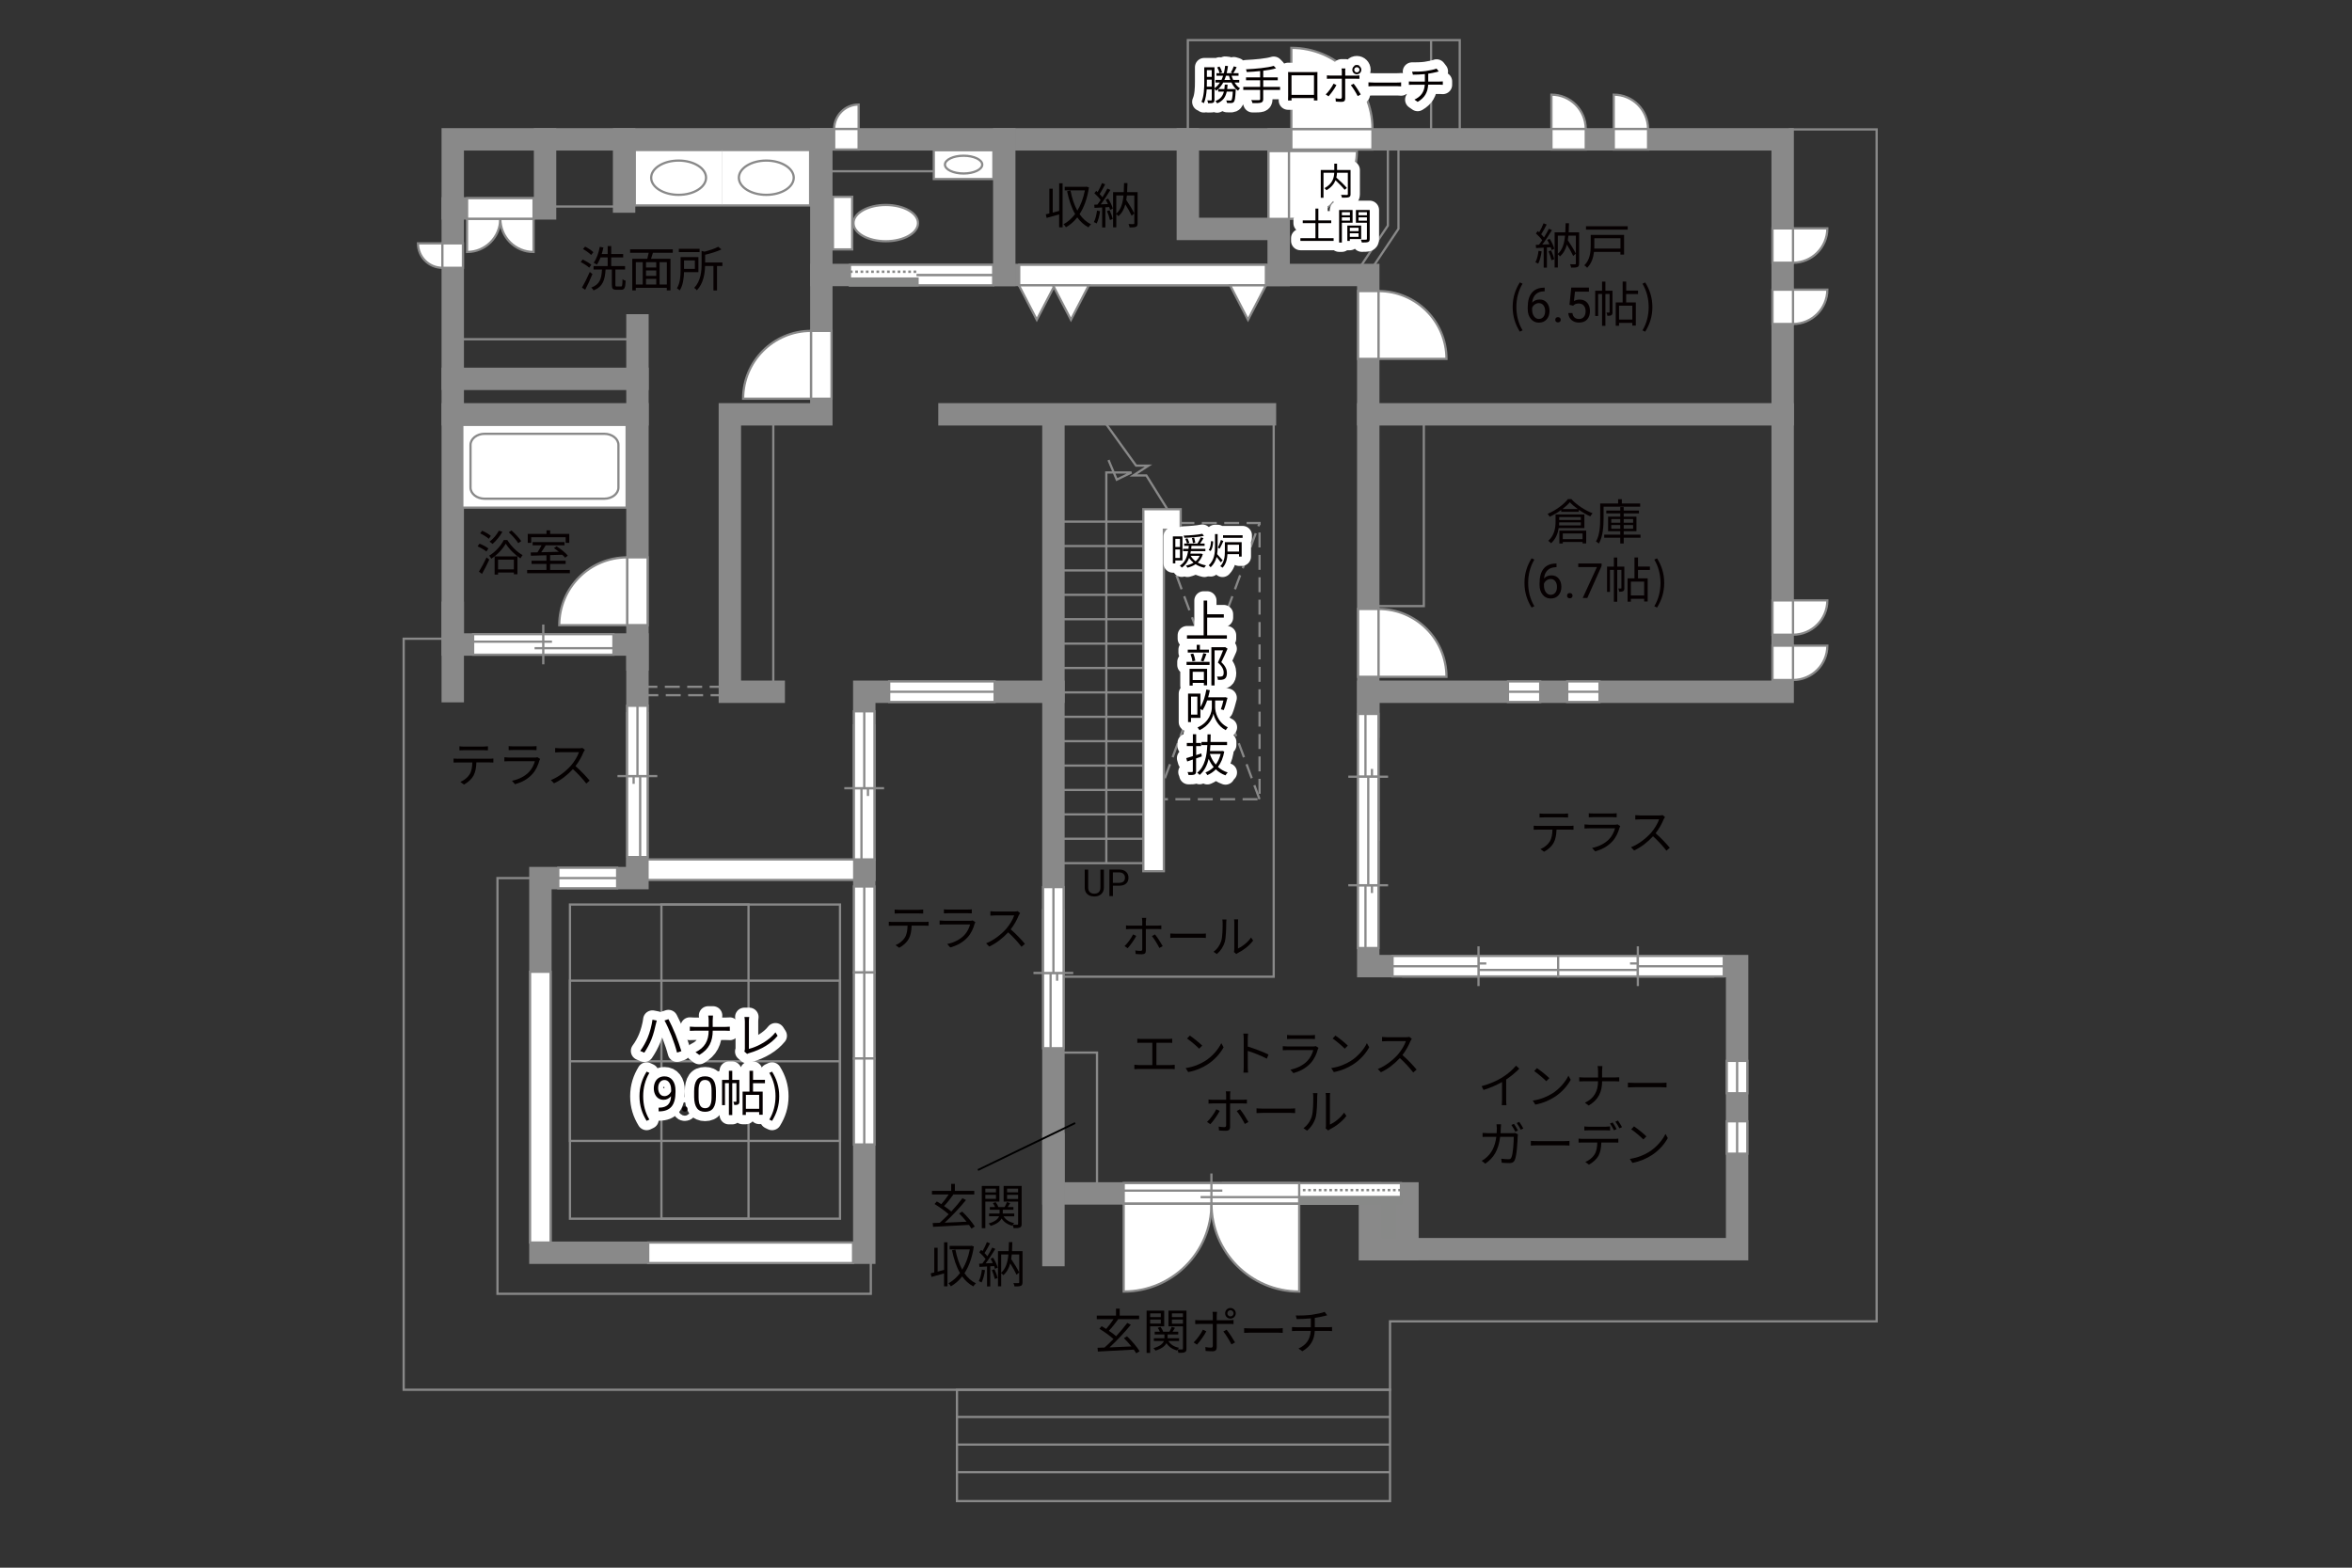 <?xml version="1.0" encoding="UTF-8"?>
<svg xmlns="http://www.w3.org/2000/svg" viewBox="0 0 630 420">
  <rect x="0" y="0" width="630" height="420" fill="#333333" stroke="none"/>
  <defs>
    <style>
      .cls-1, .cls-2 {
        fill: #040000;
      }

      .cls-3 {
        fill: #060001;
      }

      .cls-4, .cls-5 {
        fill: #fff;
      }

      .cls-6, .cls-7 {
        fill: #888988;
      }

      .cls-8 {
        stroke-linecap: round;
      }

      .cls-8, .cls-9, .cls-10, .cls-11, .cls-12, .cls-13, .cls-14, .cls-15 {
        fill: none;
      }

      .cls-8, .cls-10 {
        stroke: #fff;
        stroke-linejoin: round;
        stroke-width: 5px;
      }

      .cls-9 {
        stroke-dasharray: 0 0 4 2;
      }

      .cls-9, .cls-5, .cls-11, .cls-13, .cls-7, .cls-15 {
        stroke: #898989;
      }

      .cls-9, .cls-5, .cls-13 {
        stroke-width: .6px;
      }

      .cls-2 {
        stroke: #000;
        stroke-miterlimit: 10;
        stroke-width: .5px;
      }

      .cls-11, .cls-12, .cls-14 {
        stroke-width: .65px;
      }

      .cls-12, .cls-14 {
        stroke: #888988;
      }

      .cls-7, .cls-15 {
        stroke-linecap: square;
        stroke-width: 6px;
      }

      .cls-14 {
        stroke-dasharray: 0 0 0 0 .71 0 0 .71;
      }
    </style>
  </defs>
  <g id="kan">
    <line class="cls-13" x1="170.75" y1="90.88" x2="122.88" y2="90.88"/>
    <line class="cls-13" x1="147.58" y1="55.33" x2="167.58" y2="55.33"/>
    <line class="cls-13" x1="207.13" y1="183" x2="207.13" y2="109"/>
    <polyline class="cls-13" points="119.38 171.12 108.13 171.12 108.13 372.33 372.33 372.33 372.33 354 502.67 354 502.67 34.67 479.17 34.67"/>
    <rect class="cls-13" x="256.33" y="372.33" width="116" height="29.83"/>
    <line class="cls-13" x1="256.33" y1="379.62" x2="372.33" y2="379.62"/>
    <line class="cls-13" x1="256.33" y1="387.02" x2="372.33" y2="387.02"/>
    <line class="cls-13" x1="256.33" y1="394.42" x2="372.33" y2="394.42"/>
    <rect class="cls-13" x="282.17" y="282" width="11.67" height="37.73"/>
    <polyline class="cls-13" points="282.17 261.67 341.17 261.67 341.17 111"/>
    <line class="cls-13" x1="306.25" y1="231.25" x2="283.17" y2="231.25"/>
    <line class="cls-13" x1="306.25" y1="224.71" x2="283.17" y2="224.71"/>
    <line class="cls-13" x1="306.25" y1="218.18" x2="283.17" y2="218.18"/>
    <line class="cls-13" x1="306.25" y1="211.64" x2="283.17" y2="211.64"/>
    <line class="cls-13" x1="306.25" y1="205.11" x2="283.17" y2="205.11"/>
    <line class="cls-13" x1="306.25" y1="198.57" x2="283.17" y2="198.57"/>
    <line class="cls-13" x1="306.25" y1="192.04" x2="283.17" y2="192.04"/>
    <line class="cls-13" x1="306.25" y1="185.5" x2="283.17" y2="185.5"/>
    <line class="cls-13" x1="306.25" y1="178.96" x2="283.17" y2="178.96"/>
    <line class="cls-13" x1="306.25" y1="172.43" x2="283.17" y2="172.43"/>
    <line class="cls-13" x1="306.25" y1="165.89" x2="283.17" y2="165.89"/>
    <line class="cls-13" x1="306.25" y1="159.36" x2="283.17" y2="159.36"/>
    <line class="cls-13" x1="306.25" y1="152.82" x2="283.17" y2="152.82"/>
    <line class="cls-13" x1="306.25" y1="146.29" x2="283.17" y2="146.29"/>
    <line class="cls-13" x1="306.25" y1="139.75" x2="283.17" y2="139.75"/>
    <polyline class="cls-13" points="312.69 136.42 307.06 127.38 303.56 127.38 307.63 124.75 304.31 124.75 296.25 113.56"/>
    <polyline class="cls-13" points="296.33 231.25 296.33 126.58 303.08 126.58 299.13 128.5 296.92 123.25"/>
    <rect class="cls-9" x="309.92" y="140.12" width="27.46" height="74"/>
    <line class="cls-9" x1="309.92" y1="214.12" x2="337.38" y2="140.12"/>
    <line class="cls-9" x1="337.38" y1="214.12" x2="309.92" y2="140.12"/>
    <rect class="cls-13" x="152.67" y="242.33" width="72.33" height="84.17"/>
    <rect class="cls-13" x="152.67" y="262.73" width="72.33" height="42.93"/>
    <rect class="cls-13" x="177.17" y="242.33" width="23.33" height="84.17"/>
    <line class="cls-13" x1="152.67" y1="284.33" x2="225" y2="284.33"/>
    <polyline class="cls-13" points="233.25 336 233.25 346.62 133.25 346.62 133.25 235.25 144.75 235.25"/>
    <rect class="cls-9" x="172.08" y="184" width="22" height="2.25"/>
    <polyline class="cls-13" points="364.69 71 371.75 60.44 371.75 37.33"/>
    <polyline class="cls-13" points="367.53 71.85 374.59 61.29 374.59 38.18"/>
    <rect class="cls-13" x="318.17" y="10.75" width="72.83" height="26.58"/>
    <line class="cls-13" x1="383.33" y1="10.75" x2="383.33" y2="35.92"/>
    <rect class="cls-13" x="366.5" y="111" width="14.88" height="51.38"/>
    <line class="cls-13" x1="250.13" y1="45.88" x2="222.33" y2="45.88"/>
  </g>
  <g id="_外壁" data-name="外壁">
    <polygon class="cls-5" points="168 235.75 168 230.25 234.25 230.25 234.25 235.75 168 235.75 168 235.75"/>
    <polygon class="cls-5" points="306.25 233.4 306.25 136.42 313.5 136.42 316.25 136.42 316.25 141.92 311.75 141.92 311.75 233.4 306.25 233.4 306.25 233.4"/>
    <polygon class="cls-15" points="121.27 37.33 121.27 172.67 170.75 172.67 170.75 235.25 144.75 235.25 144.75 335.62 231.5 335.62 231.5 185.33 282.17 185.33 282.17 319.73 367 319.73 367 334.67 465.3 334.67 465.3 258.83 366.5 258.83 366.5 185.33 477.5 185.33 477.5 37.33 121.27 37.33"/>
    <line class="cls-15" x1="282.17" y1="306.5" x2="282.17" y2="336.25"/>
    <polyline class="cls-15" points="282.17 185.33 282.17 111 251.32 111 338.83 111"/>
    <polyline class="cls-15" points="207.25 185.33 195.5 185.33 195.5 111 220 111 220 37.33"/>
    <polyline class="cls-15" points="220 73.67 366.5 73.67 366.5 194.67"/>
    <line class="cls-15" x1="366.5" y1="111" x2="477.5" y2="111"/>
    <line class="cls-15" x1="170.75" y1="176.67" x2="170.75" y2="87.17"/>
    <line class="cls-15" x1="170.75" y1="111" x2="121.27" y2="111"/>
    <line class="cls-15" x1="170.75" y1="101.5" x2="121.27" y2="101.5"/>
    <line class="cls-15" x1="121.27" y1="164.17" x2="121.27" y2="185.17"/>
    <polyline class="cls-15" points="121.27 55.83 146 55.83 146 37.33"/>
    <line class="cls-15" x1="167.17" y1="37.33" x2="167.17" y2="54"/>
    <line class="cls-15" x1="269" y1="73.67" x2="269" y2="37.33"/>
    <line class="cls-15" x1="342.5" y1="73.67" x2="342.5" y2="37.33"/>
    <polyline class="cls-15" points="342.5 61.33 318.17 61.33 318.17 37.33"/>
    <rect class="cls-7" x="367" y="319.73" width="10" height="14.93"/>
  </g>
  <g id="_建距" data-name="建距">
    <g>
      <polyline class="cls-5" points="193.51 55.04 217 55.04 217 40.19 193.51 40.19"/>
      <path class="cls-13" d="m197.91,47.61c0-2.53,3.29-4.59,7.35-4.59s7.35,2.06,7.35,4.59-3.29,4.59-7.35,4.59-7.35-2.06-7.35-4.59Z"/>
    </g>
    <polygon class="cls-5" points="300.99 319.73 300.99 317 347.88 317 347.88 322.51 300.99 322.51 300.99 319.73"/>
    <path class="cls-5" d="m134.01,58.6h-8.91v8.91c4.92,0,8.91-3.99,8.91-8.91Z"/>
    <path class="cls-5" d="m134.01,58.6h8.91v8.91c-4.92,0-8.91-3.99-8.91-8.91Z"/>
    <polygon class="cls-5" points="125.11 55.83 125.11 53.1 142.92 53.1 142.92 58.6 125.11 58.6 125.11 55.83"/>
    <path class="cls-5" d="m424.76,34.56h-9.2v-9.2c5.08,0,9.2,4.12,9.2,9.2Z"/>
    <polygon class="cls-5" points="424.76 37.33 424.76 40.06 415.57 40.06 415.57 34.56 424.76 34.56 424.76 37.33"/>
    <path class="cls-5" d="m223.44,34.56h6.55v-6.55c-3.62,0-6.55,2.93-6.55,6.55Z"/>
    <polygon class="cls-5" points="223.44 37.33 223.44 40.06 229.99 40.06 229.99 34.56 223.44 34.56 223.44 37.33"/>
    <path class="cls-5" d="m118.5,71.75v-6.55h-6.55c0,3.62,2.93,6.55,6.55,6.55Z"/>
    <polygon class="cls-5" points="121.27 71.75 124 71.75 124 65.2 118.5 65.2 118.5 71.75 121.27 71.75"/>
    <path class="cls-5" d="m441.45,34.56h-9.2v-9.2c5.08,0,9.2,4.12,9.2,9.2Z"/>
    <polygon class="cls-5" points="441.45 37.33 441.45 40.06 432.26 40.06 432.26 34.56 441.45 34.56 441.45 37.33"/>
    <path class="cls-5" d="m480.27,70.39v-9.2h9.2c0,5.08-4.12,9.2-9.2,9.2Z"/>
    <polygon class="cls-5" points="477.5 70.39 474.77 70.39 474.77 61.19 480.27 61.19 480.27 70.39 477.5 70.39"/>
    <path class="cls-5" d="m480.27,86.8v-9.2h9.2c0,5.08-4.12,9.2-9.2,9.2Z"/>
    <polygon class="cls-5" points="477.5 86.8 474.77 86.8 474.77 77.61 480.27 77.61 480.27 86.8 477.5 86.8"/>
    <path class="cls-5" d="m480.27,170.05v-9.2h9.2c0,5.08-4.12,9.2-9.2,9.2Z"/>
    <polygon class="cls-5" points="477.5 170.05 474.77 170.05 474.77 160.86 480.27 160.86 480.27 170.05 477.5 170.05"/>
    <path class="cls-5" d="m480.27,182.18v-9.2h9.2c0,5.08-4.12,9.2-9.2,9.2Z"/>
    <polygon class="cls-5" points="477.5 182.18 474.77 182.18 474.77 172.98 480.27 172.98 480.27 182.18 477.5 182.18"/>
    <polygon class="cls-5" points="342.5 58.65 339.77 58.65 339.77 40.48 345.27 40.48 345.27 58.65 342.5 58.65"/>
    <path class="cls-5" d="m345.27,58.65v-18.17h18.18c0,10.03-8.14,18.17-18.18,18.17"/>
    <polygon class="cls-5" points="366.5 77.98 363.77 77.98 363.77 96.15 369.27 96.15 369.27 77.98 366.5 77.98"/>
    <path class="cls-5" d="m369.27,77.98v18.17h18.18c0-10.03-8.14-18.17-18.18-18.17"/>
    <polygon class="cls-5" points="366.5 163.15 363.77 163.15 363.77 181.32 369.27 181.32 369.27 163.15 366.5 163.15"/>
    <path class="cls-5" d="m369.27,163.15v18.17h18.18c0-10.03-8.14-18.17-18.18-18.17"/>
    <polygon class="cls-5" points="220 88.65 222.73 88.65 222.73 106.82 217.23 106.82 217.23 88.65 220 88.65"/>
    <path class="cls-5" d="m217.23,88.65v18.17h-18.18c0-10.03,8.14-18.17,18.18-18.17"/>
    <polygon class="cls-5" points="170.75 149.32 173.48 149.32 173.48 167.48 167.98 167.48 167.98 149.32 170.75 149.32"/>
    <path class="cls-5" d="m167.98,149.32v18.17h-18.18c0-10.03,8.14-18.17,18.18-18.17"/>
    <polygon class="cls-5" points="367.62 37.33 367.62 40.06 345.9 40.06 345.9 34.56 367.62 34.56 367.62 37.33"/>
    <path class="cls-5" d="m367.63,34.56h-21.73V12.82c12,0,21.73,9.73,21.73,21.74"/>
    <rect class="cls-5" x="123.83" y="113.83" width="44.02" height="22.17"/>
    <path class="cls-13" d="m165.65,130.62c0,1.65-1.7,2.99-3.77,2.99h-32.09c-2.07,0-3.76-1.34-3.76-2.99v-11.41c0-1.65,1.69-2.99,3.76-2.99h32.09c2.07,0,3.77,1.34,3.77,2.99v11.41Z"/>
    <g>
      <polygon class="cls-5" points="227.67 73.67 227.67 70.94 266.03 70.94 266.03 76.44 227.67 76.44 227.67 73.67"/>
      <rect class="cls-6" x="227.67" y="74.65" width="18.08" height="1.78"/>
      <rect class="cls-12" x="227.67" y="74.65" width="18.08" height="1.78"/>
      <line class="cls-14" x1="227.67" y1="72.8" x2="245.75" y2="72.8"/>
      <path class="cls-4" d="m245.75,73.69l20.29-.07-20.29.07Z"/>
      <line class="cls-11" x1="245.49" y1="73.69" x2="266.09" y2="73.69"/>
    </g>
    <g>
      <polygon class="cls-5" points="375.25 319.71 375.25 316.98 327.59 316.98 327.59 322.48 375.25 322.48 375.25 319.71"/>
      <rect class="cls-6" x="347.88" y="320.7" width="27.37" height="1.78"/>
      <rect class="cls-12" x="347.88" y="320.7" width="27.37" height="1.78"/>
      <line class="cls-14" x1="375.25" y1="318.84" x2="347.88" y2="318.84"/>
      <path class="cls-4" d="m347.88,319.73l-20.29-.07,20.29.07Z"/>
      <line class="cls-11" x1="348.14" y1="319.73" x2="327.54" y2="319.73"/>
    </g>
    <g>
      <rect class="cls-5" x="223.11" y="52.73" width="5.16" height="14.09"/>
      <path class="cls-5" d="m237.26,64.63c-4.77,0-8.65-2.17-8.65-4.86s3.88-4.86,8.65-4.86,8.64,2.17,8.64,4.86-3.87,4.86-8.64,4.86Z"/>
    </g>
    <g>
      <rect class="cls-5" x="250.13" y="40.25" width="15.96" height="7.71"/>
      <path class="cls-13" d="m253.11,44.1c0-1.31,2.24-2.38,4.99-2.38s5,1.07,5,2.38-2.24,2.38-5,2.38-4.99-1.07-4.99-2.38Z"/>
    </g>
    <g>
      <polyline class="cls-5" points="193.51 40.19 170.03 40.19 170.03 55.04 193.51 55.04"/>
      <path class="cls-13" d="m174.42,47.61c0-2.53,3.29-4.59,7.35-4.59s7.35,2.06,7.35,4.59-3.29,4.59-7.35,4.59-7.35-2.06-7.35-4.59Z"/>
    </g>
    <polygon class="cls-5" points="144.75 260.35 147.48 260.35 147.48 332.89 141.98 332.89 141.98 260.35 144.75 260.35"/>
    <polygon class="cls-5" points="228.5 335.62 228.5 332.89 173.63 332.89 173.63 338.39 228.5 338.39 228.5 335.62"/>
    <g>
      <polygon class="cls-5" points="126.73 172.67 126.73 175.4 164.31 175.4 164.31 169.9 126.73 169.9 126.73 172.67"/>
      <line class="cls-13" x1="145.52" y1="167.32" x2="145.52" y2="177.98"/>
      <line class="cls-13" x1="147.85" y1="171.91" x2="126.73" y2="171.91"/>
      <line class="cls-13" x1="164.31" y1="173.66" x2="143.19" y2="173.66"/>
    </g>
    <g>
      <polygon class="cls-5" points="300.99 319.73 300.99 322.46 348 322.46 348 316.96 300.99 316.96 300.99 319.73"/>
      <line class="cls-13" x1="324.49" y1="314.39" x2="324.49" y2="325.04"/>
      <line class="cls-13" x1="327.41" y1="318.98" x2="300.99" y2="318.98"/>
      <line class="cls-13" x1="348" y1="320.72" x2="321.58" y2="320.72"/>
    </g>
    <g>
      <polygon class="cls-5" points="366.5 191.27 369.23 191.27 369.23 224.92 363.73 224.92 363.73 191.27 366.5 191.27"/>
      <line class="cls-13" x1="361.15" y1="208.09" x2="371.81" y2="208.09"/>
      <line class="cls-13" x1="365.75" y1="210.18" x2="365.75" y2="191.27"/>
      <line class="cls-13" x1="367.49" y1="224.92" x2="367.49" y2="206.01"/>
    </g>
    <g>
      <polygon class="cls-5" points="366.5 253.99 369.23 253.99 369.23 220.34 363.73 220.34 363.73 253.99 366.5 253.99"/>
      <line class="cls-13" x1="361.15" y1="237.17" x2="371.81" y2="237.17"/>
      <line class="cls-13" x1="365.75" y1="235.08" x2="365.75" y2="253.99"/>
      <line class="cls-13" x1="367.49" y1="220.34" x2="367.49" y2="239.25"/>
    </g>
    <g>
      <polygon class="cls-5" points="231.5 230.25 234.23 230.25 234.23 194.34 228.73 194.34 228.73 230.25 231.5 230.25"/>
      <line class="cls-13" x1="226.15" y1="211.17" x2="236.81" y2="211.17"/>
      <line class="cls-13" x1="230.75" y1="209.08" x2="230.75" y2="230.25"/>
      <line class="cls-13" x1="232.49" y1="194.34" x2="232.49" y2="213.25"/>
    </g>
    <g>
      <polygon class="cls-5" points="282.17 280.83 284.9 280.83 284.9 243.84 279.4 243.84 279.4 280.83 282.17 280.83"/>
      <line class="cls-13" x1="276.82" y1="260.67" x2="287.48" y2="260.67"/>
      <line class="cls-13" x1="281.41" y1="258.58" x2="281.41" y2="280.83"/>
      <line class="cls-13" x1="283.16" y1="243.84" x2="283.16" y2="262.75"/>
    </g>
    <g>
      <polygon class="cls-5" points="375.86 258.87 375.86 261.6 417.37 261.6 417.37 256.1 375.86 256.1 375.86 258.87"/>
      <line class="cls-13" x1="396.03" y1="253.53" x2="396.03" y2="264.18"/>
      <line class="cls-13" x1="398.12" y1="258.12" x2="375.86" y2="258.12"/>
      <line class="cls-13" x1="417.37" y1="259.86" x2="393.94" y2="259.86"/>
    </g>
    <g>
      <polygon class="cls-5" points="458.87 258.87 458.87 261.6 417.37 261.6 417.37 256.1 458.87 256.1 458.87 258.87"/>
      <line class="cls-13" x1="438.71" y1="253.53" x2="438.71" y2="264.18"/>
      <line class="cls-13" x1="436.62" y1="258.12" x2="458.87" y2="258.12"/>
      <line class="cls-13" x1="417.37" y1="259.86" x2="440.79" y2="259.86"/>
    </g>
    <g>
      <polygon class="cls-5" points="170.71 229.62 167.98 229.62 167.98 191.09 173.48 191.09 173.48 229.62 170.71 229.62"/>
      <line class="cls-13" x1="176.06" y1="207.92" x2="165.4" y2="207.92"/>
      <line class="cls-13" x1="171.47" y1="205.83" x2="171.47" y2="229.62"/>
      <line class="cls-13" x1="169.72" y1="191.09" x2="169.72" y2="210"/>
    </g>
    <g>
      <polygon class="cls-5" points="170.75 207.92 173.48 207.92 173.48 189.08 167.98 189.08 167.98 207.92 170.75 207.92"/>
      <line class="cls-13" x1="170.75" y1="189.08" x2="170.75" y2="207.92"/>
    </g>
    <g>
      <polygon class="cls-5" points="149.54 235.25 149.54 237.98 165.31 237.98 165.31 232.48 149.54 232.48 149.54 235.25"/>
      <line class="cls-13" x1="165.31" y1="235.25" x2="149.54" y2="235.25"/>
    </g>
    <g>
      <polygon class="cls-5" points="231.5 237.5 234.23 237.5 234.23 260.54 228.73 260.54 228.73 237.5 231.5 237.5"/>
      <line class="cls-13" x1="231.5" y1="260.54" x2="231.5" y2="237.5"/>
    </g>
    <g>
      <polygon class="cls-5" points="231.5 260.54 234.23 260.54 234.23 283.58 228.73 283.58 228.73 260.54 231.5 260.54"/>
      <line class="cls-13" x1="231.5" y1="283.58" x2="231.5" y2="260.54"/>
    </g>
    <g>
      <polygon class="cls-5" points="231.5 283.58 234.23 283.58 234.23 306.62 228.73 306.62 228.73 283.58 231.5 283.58"/>
      <line class="cls-13" x1="231.5" y1="306.62" x2="231.5" y2="283.58"/>
    </g>
    <g>
      <polygon class="cls-5" points="231.5 190.57 234.23 190.57 234.23 211.17 228.73 211.17 228.73 190.57 231.5 190.57"/>
      <line class="cls-13" x1="231.5" y1="211.17" x2="231.5" y2="190.57"/>
    </g>
    <g>
      <polygon class="cls-5" points="238.17 185.33 238.17 188.06 266.42 188.06 266.42 182.56 238.17 182.56 238.17 185.33"/>
      <line class="cls-13" x1="266.42" y1="185.33" x2="238.17" y2="185.33"/>
    </g>
    <g>
      <polygon class="cls-5" points="282.17 237.66 284.9 237.66 284.9 260.67 279.4 260.67 279.4 237.66 282.17 237.66"/>
      <line class="cls-13" x1="282.17" y1="260.67" x2="282.17" y2="237.66"/>
    </g>
    <g>
      <polygon class="cls-5" points="373 258.87 373 261.6 396.03 261.6 396.03 256.1 373 256.1 373 258.87"/>
      <line class="cls-13" x1="396.03" y1="258.87" x2="373" y2="258.87"/>
    </g>
    <g>
      <polygon class="cls-5" points="438.71 258.87 438.71 261.6 461.73 261.6 461.73 256.1 438.71 256.1 438.71 258.87"/>
      <line class="cls-13" x1="461.73" y1="258.87" x2="438.71" y2="258.87"/>
    </g>
    <g>
      <polygon class="cls-5" points="465.3 284.22 468.03 284.22 468.03 292.9 462.53 292.9 462.53 284.22 465.3 284.22"/>
      <line class="cls-13" x1="465.3" y1="292.9" x2="465.3" y2="284.22"/>
    </g>
    <g>
      <polygon class="cls-5" points="465.3 300.41 468.03 300.41 468.03 309.08 462.53 309.08 462.53 300.41 465.3 300.41"/>
      <line class="cls-13" x1="465.3" y1="309.08" x2="465.3" y2="300.41"/>
    </g>
    <g>
      <polygon class="cls-5" points="403.92 185.33 403.92 188.06 412.56 188.06 412.56 182.56 403.92 182.56 403.92 185.33"/>
      <line class="cls-13" x1="412.56" y1="185.33" x2="403.92" y2="185.33"/>
    </g>
    <g>
      <polygon class="cls-5" points="419.79 185.33 419.79 188.06 428.44 188.06 428.44 182.56 419.79 182.56 419.79 185.33"/>
      <line class="cls-13" x1="428.44" y1="185.33" x2="419.79" y2="185.33"/>
    </g>
    <g>
      <polygon class="cls-5" points="366.5 208.09 369.23 208.09 369.23 237.17 363.73 237.17 363.73 208.09 366.5 208.09"/>
      <line class="cls-13" x1="366.5" y1="237.17" x2="366.5" y2="208.09"/>
    </g>
    <path class="cls-5" d="m324.5,322.51h-23.51v23.51c12.98,0,23.51-10.52,23.51-23.51Z"/>
    <path class="cls-5" d="m324.5,322.51h23.5v23.51c-12.98,0-23.5-10.52-23.5-23.51Z"/>
    <g>
      <polygon class="cls-5" points="339.08 73.67 339.08 70.94 273 70.94 273 76.44 339.08 76.44 339.08 73.67"/>
      <polygon class="cls-5" points="339.08 76.44 334.29 85.67 329.5 76.44 339.08 76.44"/>
      <polygon class="cls-5" points="282.5 76.44 277.71 85.67 272.92 76.44 282.5 76.44"/>
      <polygon class="cls-5" points="291.64 76.44 286.86 85.67 282.06 76.44 291.64 76.44"/>
    </g>
  </g>
  <g id="_文字" data-name="文字">
    <g>
      <g>
        <path class="cls-8" d="m174.76,273.19l1.16.23c-.09.29-.18.68-.25.95-.17.81-.62,2.73-1.17,4.07-.48,1.2-1.2,2.52-1.92,3.58l-1.1-.47c.82-1.08,1.56-2.46,2-3.54.57-1.35,1.1-3.33,1.29-4.82Zm3.24.21l1.05-.35c.51.95,1.34,2.74,1.9,4.12.52,1.27,1.21,3.28,1.56,4.45l-1.16.38c-.33-1.33-.94-3.09-1.47-4.47-.52-1.34-1.33-3.15-1.88-4.12Z"/>
        <path class="cls-8" d="m189.69,272.07h1.29c-.04.26-.08.91-.08,1.3v1.74h3.46c.43,0,.92-.03,1.13-.05v1.11c-.21-.03-.74-.04-1.14-.04h-3.44c-.01,2.86-.98,4.97-3.6,6.5l-1.01-.75c2.46-1.16,3.52-3.08,3.52-5.75h-3.81c-.48,0-.96.01-1.23.04v-1.12c.27.03.75.06,1.21.06h3.83v-1.75c0-.39-.05-1.03-.12-1.29Z"/>
        <path class="cls-8" d="m199.52,281.08v-7.44c0-.34-.06-.92-.12-1.18h1.29c-.05.32-.09.81-.09,1.18v7.37c2.48-.62,5.5-2.34,7.11-4.43l.58.91c-1.69,2.09-4.37,3.71-7.61,4.64-.14.04-.34.1-.55.23l-.75-.65c.09-.21.13-.38.13-.64Z"/>
        <path class="cls-8" d="m171.29,293.69c0-2.55.72-4.65,1.91-6.59l.74.34c-1.13,1.86-1.66,4.04-1.66,6.25s.53,4.41,1.66,6.25l-.74.35c-1.2-1.95-1.91-4.04-1.91-6.6Z"/>
        <path class="cls-8" d="m179.76,293.67c-.25.29-.54.53-.88.71s-.71.27-1.12.27c-.53,0-1-.13-1.39-.39s-.7-.63-.92-1.11c-.22-.48-.32-1-.32-1.58,0-.62.12-1.17.35-1.67s.57-.87,1-1.14c.43-.26.94-.39,1.51-.39.91,0,1.63.34,2.16,1.03s.79,1.62.79,2.8v.34c0,1.8-.36,3.11-1.07,3.94s-1.78,1.25-3.22,1.27h-.23v-1h.25c.97-.02,1.71-.27,2.23-.76.52-.49.8-1.26.85-2.32Zm-1.81,0c.39,0,.76-.12,1.09-.36s.57-.54.73-.9v-.47c0-.77-.17-1.4-.5-1.88-.33-.48-.76-.72-1.27-.72s-.93.2-1.24.59c-.31.4-.47.92-.47,1.56s.15,1.15.45,1.56.71.61,1.22.61Z"/>
        <path class="cls-8" d="m182.7,297.12c0-.2.06-.37.18-.51s.3-.2.54-.2.42.07.55.2.19.3.19.51-.06.36-.19.49c-.12.13-.31.2-.55.2s-.42-.07-.54-.2c-.12-.13-.18-.29-.18-.49Z"/>
        <path class="cls-8" d="m191.77,293.79c0,1.38-.24,2.4-.71,3.07-.47.67-1.2,1-2.2,1s-1.72-.33-2.19-.98c-.47-.65-.72-1.63-.74-2.93v-1.57c0-1.36.24-2.37.71-3.03s1.21-.99,2.21-.99,1.73.32,2.2.96.71,1.62.72,2.95v1.52Zm-1.17-1.61c0-.99-.14-1.72-.42-2.17s-.72-.68-1.33-.68-1.04.23-1.31.68c-.27.45-.42,1.15-.42,2.09v1.88c0,1,.14,1.74.43,2.21.29.48.73.71,1.32.71s1.01-.22,1.29-.67.43-1.16.44-2.12v-1.92Z"/>
        <path class="cls-8" d="m198.05,295.05c0,.39-.05.65-.3.81-.25.16-.58.18-1.08.18-.03-.25-.13-.62-.25-.87.35.01.61.01.71,0,.1,0,.13-.03.13-.13v-4.86h-1.12v8.55h-.9v-8.55h-1.05v5.9h-.78v-6.77h1.83v-2.44h.9v2.44h1.9v5.75Zm3.65-4.85v2.25h2.59v6.21h-.94v-.73h-3.56v.77h-.88v-6.25h1.85v-5.58h.95v2.42h3.19v.91h-3.19Zm1.65,3.13h-3.56v3.72h3.56v-3.72Z"/>
        <path class="cls-8" d="m206.07,299.94c1.12-1.85,1.66-4.04,1.66-6.25s-.55-4.39-1.66-6.25l.73-.34c1.21,1.94,1.92,4.04,1.92,6.59s-.71,4.65-1.92,6.6l-.73-.35Z"/>
      </g>
      <g>
        <path class="cls-3" d="m174.76,273.19l1.16.23c-.09.29-.18.68-.25.95-.17.81-.62,2.73-1.17,4.07-.48,1.2-1.2,2.52-1.92,3.58l-1.1-.47c.82-1.08,1.56-2.46,2-3.54.57-1.35,1.1-3.33,1.29-4.82Zm3.24.21l1.05-.35c.51.95,1.34,2.74,1.9,4.12.52,1.27,1.21,3.28,1.56,4.45l-1.16.38c-.33-1.33-.94-3.09-1.47-4.47-.52-1.34-1.33-3.15-1.88-4.12Z"/>
        <path class="cls-3" d="m189.69,272.07h1.29c-.04.26-.08.91-.08,1.3v1.74h3.46c.43,0,.92-.03,1.13-.05v1.11c-.21-.03-.74-.04-1.14-.04h-3.44c-.01,2.86-.98,4.97-3.6,6.5l-1.01-.75c2.46-1.16,3.52-3.08,3.52-5.75h-3.81c-.48,0-.96.01-1.23.04v-1.12c.27.03.75.06,1.21.06h3.83v-1.75c0-.39-.05-1.03-.12-1.29Z"/>
        <path class="cls-3" d="m199.52,281.08v-7.44c0-.34-.06-.92-.12-1.18h1.29c-.05.32-.09.81-.09,1.18v7.37c2.48-.62,5.5-2.34,7.11-4.43l.58.91c-1.69,2.09-4.37,3.71-7.61,4.64-.14.04-.34.1-.55.23l-.75-.65c.09-.21.13-.38.13-.64Z"/>
        <path class="cls-3" d="m171.29,293.69c0-2.55.72-4.65,1.91-6.59l.74.34c-1.13,1.86-1.66,4.04-1.66,6.25s.53,4.41,1.66,6.25l-.74.35c-1.2-1.95-1.91-4.04-1.91-6.6Z"/>
        <path class="cls-3" d="m179.76,293.67c-.25.29-.54.53-.88.71s-.71.27-1.12.27c-.53,0-1-.13-1.39-.39s-.7-.63-.92-1.11c-.22-.48-.32-1-.32-1.58,0-.62.12-1.17.35-1.67s.57-.87,1-1.14c.43-.26.94-.39,1.51-.39.91,0,1.63.34,2.16,1.03s.79,1.62.79,2.8v.34c0,1.8-.36,3.11-1.07,3.94s-1.78,1.25-3.22,1.27h-.23v-1h.25c.97-.02,1.71-.27,2.23-.76.52-.49.8-1.26.85-2.32Zm-1.81,0c.39,0,.76-.12,1.09-.36s.57-.54.73-.9v-.47c0-.77-.17-1.4-.5-1.88-.33-.48-.76-.72-1.27-.72s-.93.2-1.24.59c-.31.4-.47.92-.47,1.56s.15,1.15.45,1.56.71.61,1.22.61Z"/>
        <path class="cls-3" d="m182.7,297.12c0-.2.06-.37.18-.51s.3-.2.54-.2.42.07.55.2.19.3.19.51-.06.36-.19.49c-.12.13-.31.2-.55.2s-.42-.07-.54-.2c-.12-.13-.18-.29-.18-.49Z"/>
        <path class="cls-3" d="m191.77,293.79c0,1.38-.24,2.4-.71,3.07-.47.67-1.2,1-2.2,1s-1.72-.33-2.19-.98c-.47-.65-.72-1.63-.74-2.93v-1.57c0-1.36.24-2.37.71-3.03s1.21-.99,2.21-.99,1.73.32,2.2.96.71,1.62.72,2.95v1.52Zm-1.17-1.61c0-.99-.14-1.72-.42-2.17s-.72-.68-1.33-.68-1.04.23-1.31.68c-.27.45-.42,1.15-.42,2.09v1.88c0,1,.14,1.74.43,2.21.29.48.73.71,1.32.71s1.01-.22,1.29-.67.43-1.16.44-2.12v-1.92Z"/>
        <path class="cls-3" d="m198.05,295.05c0,.39-.05.65-.3.81-.25.16-.58.18-1.08.18-.03-.25-.13-.62-.25-.87.35.01.61.01.71,0,.1,0,.13-.03.13-.13v-4.86h-1.12v8.55h-.9v-8.55h-1.05v5.9h-.78v-6.77h1.83v-2.44h.9v2.44h1.9v5.75Zm3.65-4.85v2.25h2.59v6.21h-.94v-.73h-3.56v.77h-.88v-6.25h1.85v-5.58h.95v2.42h3.19v.91h-3.19Zm1.65,3.13h-3.56v3.72h3.56v-3.72Z"/>
        <path class="cls-3" d="m206.07,299.94c1.12-1.85,1.66-4.04,1.66-6.25s-.55-4.39-1.66-6.25l.73-.34c1.21,1.94,1.92,4.04,1.92,6.59s-.71,4.65-1.92,6.6l-.73-.35Z"/>
      </g>
    </g>
    <g>
      <path class="cls-3" d="m412.94,67.34c-.18,1.22-.49,2.47-.92,3.3-.16-.12-.55-.3-.75-.36.43-.79.7-1.95.84-3.09l.83.16Zm2.18-3.33c.53.83,1.05,1.95,1.22,2.65l-.73.33c-.05-.22-.13-.48-.23-.75l-1.03.06v5.41h-.86v-5.36c-.74.04-1.44.08-2.04.12l-.08-.86.86-.04c.27-.35.57-.77.86-1.2-.4-.57-1.08-1.3-1.68-1.83l.49-.64c.13.1.25.22.38.34.44-.73.9-1.7,1.17-2.42l.84.34c-.44.86-.99,1.88-1.47,2.61.29.29.55.58.75.85.51-.81.97-1.64,1.31-2.33l.82.36c-.74,1.23-1.73,2.76-2.59,3.87l1.92-.08c-.18-.4-.39-.82-.61-1.17l.68-.27Zm.36,3.08c.35.74.7,1.73.83,2.37l-.74.25c-.13-.65-.46-1.63-.79-2.38l.7-.23Zm7.5,3.5c0,.51-.1.79-.43.94-.35.16-.9.17-1.7.17-.04-.25-.17-.66-.3-.9.6.03,1.16.01,1.34.01.17,0,.22-.05.22-.23v-7.44h-2c-.04.42-.09.82-.16,1.22.81,1.18,1.7,2.65,2.15,3.6l-.71.61c-.36-.81-1.03-1.99-1.69-3.04-.35,1.29-.92,2.37-1.86,3.16-.12-.17-.35-.42-.56-.56v3.54h-.86v-9.43h2.86c.05-.78.06-1.59.08-2.43h.91c-.01.84-.04,1.65-.09,2.43h2.81v8.35Zm-5.71-2.57c1.26-1.09,1.74-2.82,1.94-4.88h-1.94v4.88Z"/>
      <path class="cls-3" d="m435.01,68.2h-.97v-.71h-7.08c-.17,1.48-.64,3.09-1.83,4.25-.14-.19-.53-.53-.75-.66,1.53-1.5,1.7-3.6,1.7-5.23v-2.91h8.94v5.27Zm.98-7.59v.91h-11.17v-.91h11.17Zm-8.94,3.22v2.03c0,.23,0,.48-.01.73h7.01v-2.76h-6.99Z"/>
      <path class="cls-3" d="m405.18,82.25c0-2.55.71-4.65,1.91-6.59l.74.34c-1.13,1.86-1.66,4.04-1.66,6.25s.53,4.41,1.66,6.25l-.74.35c-1.2-1.95-1.91-4.04-1.91-6.6Z"/>
      <path class="cls-3" d="m413.75,77.05v1h-.22c-.91.02-1.64.29-2.18.81-.54.52-.86,1.26-.94,2.22.49-.56,1.15-.84,1.99-.84s1.45.28,1.93.85c.48.57.72,1.3.72,2.2,0,.95-.26,1.71-.78,2.29s-1.21.86-2.08.86-1.6-.34-2.15-1.02c-.55-.68-.83-1.55-.83-2.62v-.45c0-1.7.36-3,1.09-3.9.73-.9,1.81-1.36,3.24-1.38h.21Zm-1.54,4.16c-.4,0-.77.12-1.11.36-.34.24-.57.54-.71.91v.43c0,.76.17,1.38.51,1.84s.77.7,1.28.7.94-.19,1.25-.58.45-.9.45-1.53-.15-1.15-.46-1.54c-.31-.39-.71-.59-1.22-.59Z"/>
      <path class="cls-3" d="m416.59,85.68c0-.2.06-.37.18-.51.12-.14.3-.2.54-.2s.42.07.55.2c.12.14.19.3.19.51s-.06.36-.19.49c-.12.13-.31.2-.55.2s-.42-.07-.54-.2c-.12-.13-.18-.29-.18-.49Z"/>
      <path class="cls-3" d="m420.4,81.66l.47-4.61h4.74v1.09h-3.74l-.28,2.52c.45-.27.97-.4,1.54-.4.84,0,1.51.28,2.01.83.5.56.74,1.31.74,2.26s-.26,1.7-.77,2.25c-.51.55-1.23.82-2.16.82-.82,0-1.48-.23-2-.68-.52-.45-.81-1.08-.88-1.88h1.11c.07.53.26.93.57,1.2.3.27.71.4,1.21.4.55,0,.97-.19,1.29-.56s.47-.89.47-1.54c0-.62-.17-1.11-.5-1.49s-.78-.56-1.34-.56c-.51,0-.91.11-1.21.34l-.31.25-.94-.24Z"/>
      <path class="cls-3" d="m431.93,83.62c0,.39-.05.65-.3.81-.25.16-.58.18-1.08.18-.03-.25-.13-.62-.25-.87.35.01.61.01.71,0,.1,0,.13-.03.13-.13v-4.86h-1.12v8.55h-.9v-8.55h-1.05v5.9h-.78v-6.77h1.83v-2.44h.9v2.44h1.9v5.75Zm3.65-4.85v2.25h2.59v6.21h-.94v-.73h-3.56v.77h-.88v-6.25h1.85v-5.58h.95v2.42h3.18v.91h-3.18Zm1.65,3.13h-3.56v3.72h3.56v-3.72Z"/>
      <path class="cls-3" d="m439.95,88.51c1.12-1.85,1.66-4.04,1.66-6.25s-.55-4.39-1.66-6.25l.73-.34c1.21,1.94,1.92,4.04,1.92,6.59s-.71,4.65-1.92,6.6l-.73-.35Z"/>
    </g>
    <g>
      <path class="cls-3" d="m420.9,133.71c1.42,1.57,3.68,3.03,5.68,3.8-.21.23-.44.57-.6.83-1-.44-2.09-1.07-3.09-1.75v.53h-4.71v-.49c-.94.68-2,1.31-3.08,1.81-.12-.22-.36-.57-.56-.77,2.21-.95,4.38-2.56,5.43-3.95h.92Zm-3.39,7.76c-.22,1.42-.78,2.95-2.05,4.08-.14-.18-.52-.53-.74-.66,1.72-1.51,1.95-3.63,1.95-5.19v-1.87h7.72v3.64h-6.88Zm5.93-.7v-.82h-5.8c-.01.26-.03.53-.04.82h5.84Zm-5.8-2.24v.78h5.8v-.78h-5.8Zm.04,3.64h7.19v3.42h-.96v-.39h-5.3v.4h-.92v-3.43Zm4.94-5.79c-.83-.6-1.59-1.22-2.13-1.82-.48.58-1.17,1.21-1.98,1.82h4.11Zm-4.02,6.54v1.52h5.3v-1.52h-5.3Z"/>
      <path class="cls-3" d="m429.53,135.73v3.19c0,1.99-.16,4.82-1.26,6.71-.16-.17-.56-.46-.77-.55,1.03-1.78,1.12-4.32,1.12-6.16v-4.04h4.81v-1.13h.99v1.13h4.91v.86h-9.8Zm9.89,8.33h-4.5v1.55h-.92v-1.55h-4.3v-.82h4.3v-.92h-3.26v-3.9h3.26v-.87h-3.74v-.77h3.74v-.94h.92v.94h4.08v.77h-4.08v.87h3.41v3.9h-3.41v.92h4.5v.82Zm-7.83-4.02h2.41v-.98h-2.41v.98Zm2.41,1.62v-.99h-2.41v.99h2.41Zm.92-2.6v.98h2.52v-.98h-2.52Zm2.52,1.61h-2.52v.99h2.52v-.99Z"/>
      <path class="cls-3" d="m408.34,156.17c0-2.55.71-4.65,1.91-6.59l.74.34c-1.13,1.86-1.66,4.04-1.66,6.25s.53,4.41,1.66,6.25l-.74.35c-1.2-1.95-1.91-4.04-1.91-6.6Z"/>
      <path class="cls-3" d="m416.92,150.96v1h-.22c-.91.02-1.64.29-2.18.81-.54.52-.86,1.26-.94,2.22.49-.56,1.15-.84,1.99-.84s1.45.28,1.93.85c.48.57.72,1.3.72,2.2,0,.95-.26,1.71-.78,2.29s-1.21.86-2.08.86-1.6-.34-2.15-1.02c-.55-.68-.83-1.55-.83-2.62v-.45c0-1.7.36-3,1.09-3.9.73-.9,1.81-1.36,3.24-1.38h.21Zm-1.54,4.16c-.4,0-.77.12-1.11.36-.34.24-.57.54-.71.91v.43c0,.76.17,1.38.51,1.84s.77.7,1.28.7.94-.19,1.25-.58.45-.9.45-1.53-.15-1.15-.46-1.54c-.31-.39-.71-.59-1.22-.59Z"/>
      <path class="cls-3" d="m419.75,159.6c0-.2.06-.37.18-.51.12-.14.3-.2.54-.2s.42.07.55.2c.12.14.19.3.19.51s-.06.36-.19.49c-.12.13-.31.2-.55.2s-.42-.07-.54-.2c-.12-.13-.18-.29-.18-.49Z"/>
      <path class="cls-3" d="m429,151.63l-3.83,8.58h-1.23l3.81-8.28h-5v-.96h6.25v.66Z"/>
      <path class="cls-3" d="m435.1,157.54c0,.39-.05.65-.3.81-.25.16-.58.18-1.08.18-.03-.25-.13-.62-.25-.87.35.01.61.01.71,0,.1,0,.13-.03.13-.13v-4.86h-1.12v8.55h-.9v-8.55h-1.05v5.9h-.78v-6.77h1.83v-2.44h.9v2.44h1.9v5.75Zm3.65-4.85v2.25h2.59v6.21h-.94v-.73h-3.56v.77h-.88v-6.25h1.85v-5.58h.95v2.42h3.18v.91h-3.18Zm1.65,3.13h-3.56v3.72h3.56v-3.72Z"/>
      <path class="cls-3" d="m443.12,162.42c1.12-1.85,1.66-4.04,1.66-6.25s-.55-4.39-1.66-6.25l.73-.34c1.21,1.94,1.92,4.04,1.92,6.59s-.71,4.65-1.92,6.6l-.73-.35Z"/>
    </g>
    <g>
      <path class="cls-1" d="m283.7,49.1h.92v11.8h-.92v-3.46c-1.2.34-2.39.68-3.35.94l-.23-.96c.29-.06.61-.14.96-.23v-6.63h.9v6.4c.55-.14,1.13-.3,1.73-.46v-7.4Zm7.98,1.1c-.43,2.95-1.31,5.33-2.51,7.18.81,1.17,1.82,2.11,3.07,2.72-.22.17-.55.55-.7.81-1.2-.65-2.18-1.55-2.99-2.67-.88,1.13-1.91,2.02-3.03,2.65-.14-.23-.42-.64-.66-.81,1.14-.6,2.21-1.53,3.12-2.74-.99-1.69-1.66-3.77-2.15-6.11l.91-.17c.39,2.02.99,3.85,1.83,5.37.92-1.5,1.62-3.33,2.03-5.43h-5.41v-.95h5.68l.17-.05.64.21Z"/>
      <path class="cls-1" d="m294.67,56.57c-.18,1.22-.49,2.47-.92,3.3-.16-.12-.55-.3-.75-.36.43-.79.7-1.95.84-3.09l.83.16Zm2.18-3.33c.53.83,1.05,1.95,1.22,2.65l-.73.33c-.05-.22-.13-.48-.23-.75l-1.03.06v5.41h-.86v-5.36c-.74.04-1.44.08-2.04.12l-.08-.86.86-.04c.27-.35.57-.77.86-1.2-.4-.57-1.08-1.3-1.68-1.83l.49-.64c.13.1.25.22.38.34.44-.73.9-1.7,1.17-2.42l.84.34c-.44.86-.99,1.88-1.47,2.61.29.29.55.59.75.85.51-.81.97-1.64,1.31-2.33l.82.36c-.74,1.23-1.73,2.76-2.59,3.87l1.92-.08c-.18-.4-.39-.82-.61-1.17l.68-.27Zm.36,3.08c.35.74.7,1.73.83,2.37l-.74.25c-.13-.65-.46-1.62-.79-2.38l.7-.23Zm7.5,3.5c0,.51-.1.79-.43.94-.35.16-.9.17-1.7.17-.04-.25-.17-.66-.3-.9.6.03,1.16.01,1.34.01.17,0,.22-.05.22-.23v-7.44h-2c-.04.42-.09.82-.16,1.22.81,1.18,1.7,2.65,2.15,3.6l-.71.61c-.36-.81-1.03-1.99-1.69-3.04-.35,1.29-.92,2.37-1.86,3.16-.12-.17-.35-.42-.56-.56v3.54h-.86v-9.43h2.86c.05-.78.06-1.59.08-2.43h.91c-.01.85-.04,1.65-.09,2.43h2.81v8.35Zm-5.71-2.57c1.26-1.09,1.74-2.82,1.94-4.88h-1.94v4.88Z"/>
    </g>
    <g>
      <path class="cls-1" d="m302.05,254.03l-.83-.56c.8-.73,1.82-2.16,2.29-3.13l.84.41c-.5,1.02-1.62,2.55-2.3,3.29Zm4.87-7.28v1.24h3.17c.29,0,.68-.02.98-.06v1c-.32-.02-.68-.04-.97-.04h-3.18v5.82c0,.62-.3.95-1.03.95-.5,0-1.21-.02-1.7-.08l-.08-.95c.53.1,1.07.13,1.38.13s.47-.13.47-.46v-5.41h-3.32c-.37,0-.71.01-1.03.05v-1.02c.34.05.64.07,1.02.07h3.33v-1.24c0-.25-.04-.67-.08-.85h1.13c-.02.17-.07.6-.07.85Zm4.52,6.73l-.89.49c-.47-.95-1.37-2.43-2-3.19l.82-.44c.65.77,1.59,2.28,2.07,3.14Z"/>
      <path class="cls-1" d="m315.14,250.16h6.57c.6,0,1.03-.04,1.29-.06v1.18c-.24-.01-.74-.06-1.28-.06h-6.58c-.66,0-1.3.02-1.67.06v-1.18c.36.02,1,.06,1.67.06Z"/>
      <path class="cls-1" d="m327.13,252.04c.35-1.09.36-3.49.36-4.82,0-.36-.04-.62-.08-.88h1.1c-.01.14-.06.5-.06.86,0,1.33-.05,3.9-.37,5.1-.36,1.28-1.13,2.46-2.13,3.3l-.9-.61c1.01-.72,1.73-1.79,2.09-2.95Zm3.49,2.34v-7.18c0-.46-.06-.8-.07-.89h1.1c-.01.08-.05.43-.05.89v6.92c1.1-.5,2.58-1.59,3.5-2.95l.56.82c-1.03,1.4-2.7,2.64-4.09,3.32-.19.11-.32.2-.41.28l-.64-.53c.05-.19.08-.43.08-.67Z"/>
    </g>
    <g>
      <path class="cls-1" d="m304.35,362.55c-.17-.29-.38-.62-.64-.97-3.5.19-7.19.38-9.63.51l-.1-1.01c.56-.01,1.2-.04,1.88-.06.74-.65,1.57-1.44,2.39-2.29-.96-.87-2.52-1.98-3.77-2.74l.6-.69c.38.22.79.47,1.21.73.68-.75,1.44-1.77,1.98-2.61h-4.49v-.95h5.15v-1.88h.99v1.88h5.2v.95h-5.79l.16.06c-.73,1.03-1.66,2.21-2.47,3.04.73.49,1.43,1,1.94,1.46,1.12-1.2,2.18-2.46,2.99-3.56l.95.49c-1.62,2-3.83,4.36-5.71,6.07,1.79-.08,3.85-.17,5.86-.26-.62-.78-1.34-1.57-2-2.22l.83-.49c1.3,1.22,2.7,2.89,3.37,3.99l-.9.57Z"/>
      <path class="cls-1" d="m308.08,355.32v7.14h-.95v-11.32h4.71v4.19h-3.76Zm0-3.46v1h2.85v-1h-2.85Zm2.85,2.74v-1.08h-2.85v1.08h2.85Zm6.88,6.7c0,.52-.1.81-.46.97-.32.16-.88.17-1.7.17-.03-.23-.14-.61-.26-.86-.05.08-.1.16-.13.22-1.27-.34-2.22-1.01-2.82-1.95-.38.73-1.2,1.46-2.92,1.99-.12-.18-.38-.48-.57-.65,1.83-.51,2.55-1.25,2.81-1.92h-2.69v-.74h2.83v-1.01h-2.61v-.73h1.39c-.13-.34-.35-.75-.58-1.05l.75-.25c.31.4.61.94.7,1.3h1.69c.22-.4.49-.94.62-1.33l.87.29c-.22.35-.46.73-.66,1.04h1.53v.73h-2.85v1.01h3.07v.74h-2.86c.55.92,1.52,1.56,2.85,1.82-.12.11-.26.27-.38.43.55.03,1.05.03,1.21.01.17,0,.22-.07.22-.25v-5.95h-3.88v-4.2h4.82v10.17Zm-3.9-9.44v1h2.95v-1h-2.95Zm2.95,2.77v-1.1h-2.95v1.1h2.95Z"/>
      <path class="cls-1" d="m320.63,360.25l-.9-.6c.86-.81,1.98-2.35,2.48-3.41l.91.44c-.55,1.12-1.77,2.77-2.5,3.56Zm5.28-7.88v1.33h3.43c.31,0,.74-.03,1.07-.06v1.08c-.35-.03-.74-.03-1.05-.03h-3.45v6.29c0,.69-.34,1.04-1.12,1.04-.55,0-1.33-.04-1.85-.09l-.09-1.04c.56.1,1.16.16,1.5.16s.51-.16.51-.49v-5.86h-3.61c-.39,0-.75.01-1.1.04v-1.09c.36.04.69.06,1.1.06h3.61v-1.34c0-.29-.04-.73-.09-.92h1.22c-.04.18-.08.65-.08.94Zm4.9,7.28l-.96.53c-.51-1.01-1.48-2.64-2.17-3.46l.88-.47c.69.83,1.73,2.46,2.25,3.39Zm-1.23-9.23c.79,0,1.43.65,1.43,1.43s-.64,1.42-1.43,1.42-1.42-.62-1.42-1.42.64-1.43,1.42-1.43Zm0,2.26c.47,0,.84-.36.84-.83s-.38-.83-.84-.83-.82.38-.82.83.36.83.82.83Z"/>
      <path class="cls-1" d="m335.07,355.89h7.12c.65,0,1.12-.04,1.4-.07v1.27c-.26-.01-.81-.06-1.39-.06h-7.14c-.71,0-1.4.03-1.81.06v-1.27c.39.03,1.08.07,1.81.07Z"/>
      <path class="cls-1" d="m351.46,352.22c1.18-.17,2.72-.48,3.35-.75l.69.9c-.29.08-.55.14-.73.2-.65.17-1.65.36-2.59.51v2.5h3.59c.29,0,.75-.03,1.03-.05v1.08c-.29-.03-.68-.05-1-.05h-3.63c-.14,2.43-1.09,4.15-3.33,5.45l-1.03-.72c2.05-.95,3.13-2.41,3.29-4.73h-3.86c-.42,0-.86.03-1.17.05v-1.08c.3.03.75.05,1.14.05h3.91v-2.37c-1.31.13-2.78.17-3.78.18l-.26-.96c.99.04,2.96-.01,4.37-.2Z"/>
    </g>
    <g>
      <path class="cls-1" d="m260.2,329.14c-.17-.29-.38-.62-.64-.97-3.5.2-7.19.38-9.63.51l-.1-1.01c.56-.01,1.2-.04,1.88-.07.74-.65,1.57-1.44,2.39-2.29-.96-.87-2.52-1.98-3.77-2.74l.6-.69c.38.22.79.47,1.21.73.68-.75,1.44-1.77,1.98-2.61h-4.49v-.95h5.15v-1.89h.99v1.89h5.2v.95h-5.79l.16.07c-.73,1.03-1.66,2.21-2.47,3.04.73.49,1.43,1,1.94,1.46,1.12-1.2,2.18-2.46,2.99-3.56l.95.49c-1.62,2-3.83,4.36-5.71,6.07,1.79-.08,3.85-.17,5.86-.26-.62-.78-1.34-1.57-2-2.22l.83-.49c1.3,1.22,2.7,2.89,3.37,3.99l-.9.57Z"/>
      <path class="cls-1" d="m263.93,321.91v7.14h-.95v-11.32h4.71v4.19h-3.76Zm0-3.46v1h2.85v-1h-2.85Zm2.85,2.74v-1.08h-2.85v1.08h2.85Zm6.88,6.69c0,.52-.1.81-.46.98-.32.16-.88.17-1.7.17-.03-.23-.14-.61-.26-.86-.05.08-.1.16-.13.22-1.27-.34-2.22-1.01-2.82-1.95-.38.73-1.2,1.46-2.92,1.99-.12-.18-.38-.48-.57-.65,1.83-.51,2.55-1.25,2.81-1.92h-2.69v-.74h2.83v-1.01h-2.61v-.73h1.39c-.13-.34-.35-.75-.58-1.05l.75-.25c.31.4.61.94.7,1.3h1.69c.22-.4.49-.94.62-1.33l.87.29c-.22.35-.46.73-.66,1.04h1.53v.73h-2.85v1.01h3.07v.74h-2.86c.55.92,1.52,1.56,2.85,1.82-.12.1-.26.27-.38.43.55.03,1.05.03,1.21.01.17,0,.22-.06.22-.25v-5.95h-3.88v-4.2h4.82v10.17Zm-3.9-9.44v1h2.95v-1h-2.95Zm2.95,2.77v-1.1h-2.95v1.1h2.95Z"/>
      <path class="cls-1" d="m252.87,332.82h.92v11.8h-.92v-3.46c-1.2.34-2.39.68-3.35.94l-.23-.96c.29-.06.61-.14.96-.23v-6.63h.9v6.4c.55-.14,1.13-.3,1.73-.46v-7.4Zm7.98,1.11c-.43,2.95-1.31,5.33-2.51,7.18.81,1.17,1.82,2.11,3.07,2.72-.22.17-.55.55-.7.81-1.2-.65-2.18-1.55-2.99-2.67-.88,1.13-1.91,2.02-3.03,2.65-.14-.23-.42-.64-.66-.81,1.14-.6,2.21-1.53,3.12-2.74-.99-1.69-1.66-3.77-2.15-6.11l.91-.17c.39,2.01.99,3.85,1.83,5.37.92-1.5,1.62-3.33,2.03-5.43h-5.41v-.95h5.68l.17-.05.64.21Z"/>
      <path class="cls-1" d="m263.84,340.29c-.18,1.22-.49,2.47-.92,3.3-.16-.12-.55-.3-.75-.36.43-.79.7-1.95.84-3.09l.83.16Zm2.18-3.33c.53.83,1.05,1.95,1.22,2.65l-.73.33c-.05-.22-.13-.48-.23-.75l-1.03.06v5.41h-.86v-5.36c-.74.04-1.44.08-2.04.12l-.08-.86.86-.04c.27-.35.57-.77.86-1.2-.4-.57-1.08-1.3-1.68-1.83l.49-.64c.13.1.25.22.38.34.44-.73.9-1.7,1.17-2.42l.84.34c-.44.86-.99,1.88-1.47,2.61.29.29.55.58.75.85.51-.81.97-1.64,1.31-2.33l.82.36c-.74,1.23-1.73,2.76-2.59,3.87l1.92-.08c-.18-.4-.39-.82-.61-1.17l.68-.27Zm.36,3.08c.35.74.7,1.73.83,2.37l-.74.25c-.13-.65-.46-1.62-.79-2.38l.7-.23Zm7.5,3.5c0,.51-.1.79-.43.94-.35.16-.9.17-1.7.17-.04-.25-.17-.66-.3-.9.6.03,1.16.01,1.34.01.17,0,.22-.05.22-.23v-7.44h-2c-.04.42-.09.82-.16,1.22.81,1.18,1.7,2.65,2.15,3.6l-.71.61c-.36-.81-1.03-1.99-1.69-3.04-.35,1.29-.92,2.37-1.86,3.16-.12-.17-.35-.42-.56-.56v3.54h-.86v-9.42h2.86c.05-.78.06-1.59.08-2.43h.91c-.01.84-.04,1.65-.09,2.43h2.81v8.35Zm-5.71-2.57c1.26-1.09,1.74-2.82,1.94-4.88h-1.94v4.88Z"/>
    </g>
    <g>
      <path class="cls-1" d="m122.62,203.27h8.52c.27,0,.7-.01,1.01-.06v1.08c-.29-.01-.7-.03-1.01-.03h-3.54c-.04,1.4-.25,2.59-.77,3.55-.47.87-1.46,1.81-2.56,2.38l-.96-.71c1.01-.42,1.95-1.17,2.46-1.99.57-.91.71-2,.75-3.22h-3.9c-.39,0-.77,0-1.13.03v-1.08c.36.04.73.06,1.13.06Zm1.6-3.25h5.27c.36,0,.83-.03,1.21-.08v1.08c-.38-.03-.83-.04-1.21-.04h-5.25c-.43,0-.86.01-1.18.04v-1.08c.36.04.75.08,1.17.08Z"/>
      <path class="cls-1" d="m144.5,203.69c-.35,1.29-.94,2.64-1.9,3.69-1.37,1.5-2.99,2.26-4.65,2.72l-.81-.92c1.85-.38,3.47-1.21,4.58-2.38.79-.83,1.31-1.94,1.55-2.87h-6.9c-.31,0-.81.01-1.27.04v-1.09c.48.05.92.08,1.27.08h6.85c.3,0,.57-.03.72-.1l.74.47c-.06.12-.14.29-.17.38Zm-7.07-3.74h5.11c.42,0,.87-.01,1.18-.06v1.08c-.31-.03-.75-.04-1.2-.04h-5.1c-.4,0-.82.01-1.17.04v-1.08c.34.05.75.06,1.17.06Z"/>
      <path class="cls-1" d="m156.33,201.44c-.44,1.12-1.26,2.64-2.18,3.81,1.37,1.17,2.95,2.86,3.8,3.89l-.91.78c-.87-1.14-2.25-2.68-3.58-3.86-1.39,1.5-3.15,2.93-5.07,3.8l-.83-.87c2.09-.82,4.02-2.37,5.36-3.86.88-1,1.83-2.54,2.16-3.61h-5.07c-.46,0-1.17.05-1.31.06v-1.18c.18.03.92.08,1.31.08h5.02c.43,0,.77-.04.97-.1l.66.51c-.08.1-.25.39-.33.57Z"/>
    </g>
    <g>
      <path class="cls-1" d="m239.2,247h8.52c.27,0,.7-.01,1.01-.06v1.08c-.29-.01-.7-.03-1.01-.03h-3.54c-.04,1.4-.25,2.59-.77,3.55-.47.87-1.46,1.81-2.56,2.38l-.96-.71c1.01-.42,1.95-1.17,2.46-1.99.57-.91.71-2,.75-3.22h-3.9c-.39,0-.77,0-1.13.03v-1.08c.36.04.73.06,1.13.06Zm1.6-3.25h5.27c.36,0,.83-.03,1.21-.08v1.08c-.38-.03-.83-.04-1.21-.04h-5.25c-.43,0-.86.01-1.18.04v-1.08c.36.04.75.08,1.17.08Z"/>
      <path class="cls-1" d="m261.08,247.42c-.35,1.29-.94,2.64-1.9,3.69-1.37,1.5-2.99,2.26-4.65,2.72l-.81-.92c1.85-.38,3.47-1.21,4.58-2.38.79-.83,1.31-1.94,1.55-2.87h-6.9c-.31,0-.81.01-1.27.04v-1.09c.48.05.92.08,1.27.08h6.85c.3,0,.57-.03.72-.1l.74.47c-.06.12-.14.29-.17.38Zm-7.07-3.74h5.11c.42,0,.87-.01,1.18-.06v1.08c-.31-.03-.75-.04-1.2-.04h-5.1c-.4,0-.82.01-1.17.04v-1.08c.34.05.75.06,1.17.06Z"/>
      <path class="cls-1" d="m272.91,245.17c-.44,1.12-1.26,2.64-2.18,3.81,1.37,1.17,2.95,2.86,3.8,3.89l-.91.78c-.87-1.14-2.25-2.68-3.58-3.86-1.39,1.5-3.15,2.92-5.07,3.8l-.83-.87c2.09-.82,4.02-2.37,5.36-3.86.88-1,1.83-2.54,2.16-3.61h-5.07c-.46,0-1.17.05-1.31.06v-1.18c.18.03.92.08,1.31.08h5.02c.43,0,.77-.04.97-.1l.66.51c-.08.1-.25.39-.33.57Z"/>
    </g>
    <g>
      <path class="cls-1" d="m411.94,221.27h8.52c.27,0,.7-.01,1.01-.06v1.08c-.29-.01-.7-.03-1.01-.03h-3.54c-.04,1.4-.25,2.59-.77,3.55-.47.87-1.46,1.81-2.56,2.38l-.96-.71c1.01-.42,1.95-1.17,2.46-1.99.57-.91.71-2,.75-3.22h-3.9c-.39,0-.77,0-1.13.03v-1.08c.36.04.73.06,1.13.06Zm1.6-3.25h5.27c.36,0,.83-.03,1.21-.08v1.08c-.38-.03-.83-.04-1.21-.04h-5.25c-.43,0-.86.01-1.18.04v-1.08c.36.04.75.08,1.17.08Z"/>
      <path class="cls-1" d="m433.82,221.68c-.35,1.29-.94,2.64-1.9,3.69-1.37,1.5-2.99,2.26-4.65,2.72l-.81-.92c1.85-.38,3.47-1.21,4.58-2.38.79-.83,1.31-1.94,1.55-2.87h-6.9c-.31,0-.81.01-1.27.04v-1.09c.48.05.92.08,1.27.08h6.85c.3,0,.57-.03.72-.1l.74.47c-.06.12-.14.29-.17.38Zm-7.07-3.74h5.11c.42,0,.87-.01,1.18-.06v1.08c-.31-.03-.75-.04-1.2-.04h-5.1c-.4,0-.82.01-1.17.04v-1.08c.34.05.75.06,1.17.06Z"/>
      <path class="cls-1" d="m445.65,219.43c-.44,1.12-1.26,2.64-2.18,3.81,1.37,1.17,2.95,2.86,3.8,3.89l-.91.78c-.87-1.14-2.25-2.68-3.58-3.86-1.39,1.5-3.15,2.92-5.07,3.8l-.83-.87c2.09-.82,4.02-2.37,5.36-3.86.88-1,1.83-2.54,2.16-3.61h-5.07c-.46,0-1.17.05-1.31.06v-1.18c.18.03.92.08,1.31.08h5.02c.43,0,.77-.04.97-.1l.66.51c-.08.1-.25.39-.33.57Z"/>
    </g>
    <g>
      <path class="cls-1" d="m295.69,232.97v4.83c0,.67-.21,1.22-.63,1.65-.42.43-.99.67-1.7.72h-.25c-.78,0-1.4-.2-1.86-.62s-.7-1-.7-1.73v-4.84h.93v4.81c0,.51.14.91.42,1.2.28.28.69.43,1.21.43s.94-.14,1.22-.42c.28-.28.42-.68.42-1.2v-4.82h.94Z"/>
      <path class="cls-1" d="m298.1,237.29v2.78h-.94v-7.11h2.62c.78,0,1.39.2,1.83.6.44.4.66.92.66,1.58,0,.69-.22,1.22-.65,1.59-.43.37-1.05.56-1.85.56h-1.67Zm0-.77h1.68c.5,0,.89-.12,1.15-.35s.4-.58.4-1.03c0-.42-.13-.76-.4-1.02-.27-.25-.63-.39-1.1-.4h-1.74v2.79Z"/>
    </g>
    <g>
      <path class="cls-3" d="m130.29,147.76c-.51-.44-1.52-1.03-2.37-1.38l.53-.73c.82.32,1.86.87,2.38,1.3l-.55.81Zm-2.01,5.4c.58-.92,1.42-2.47,2.05-3.82l.73.58c-.57,1.27-1.31,2.7-1.95,3.83l-.83-.6Zm2.64-8.81c-.48-.46-1.48-1.08-2.3-1.46l.52-.7c.82.35,1.85.92,2.34,1.39l-.56.77Zm4.98.34c.98,1.62,2.6,3.22,4.08,4.03-.19.23-.43.6-.57.87-1.47-.92-3.07-2.51-3.94-3.94-.78,1.39-2.27,3.03-3.89,4.04-.1-.26-.35-.6-.55-.82,1.64-.96,3.19-2.7,3.91-4.19h.95Zm-1.33-2.22c-.68,1.21-1.69,2.46-2.63,3.26-.18-.17-.57-.46-.82-.6.98-.73,1.91-1.85,2.51-2.95l.94.29Zm-2.08,6.6h6.11v4.78h-.96v-.46h-4.23v.55h-.92v-4.88Zm.92.87v2.6h4.23v-2.6h-4.23Zm5.41-4.42c-.49-.81-1.59-2.04-2.55-2.92l.74-.48c.97.86,2.09,2.04,2.6,2.85l-.79.56Z"/>
      <path class="cls-3" d="m152.64,152.7v.87h-11.44v-.87h5.17v-1.62h-3.99v-.86h3.99v-1.46c-1.57.05-3.03.09-4.17.13l-.05-.88c.53-.01,1.14-.01,1.81-.03.38-.56.79-1.27,1.1-1.89h-2.39v-.86h8.54v.86h-5.04c-.36.61-.79,1.29-1.2,1.86,1.46-.04,3.09-.08,4.72-.13-.43-.35-.88-.69-1.3-.98l.69-.48c1.09.69,2.41,1.74,3.02,2.5l-.73.55c-.19-.23-.45-.51-.77-.79-1.08.04-2.18.08-3.25.1v1.5h4.16v.86h-4.16v1.62h5.29Zm-10.36-7.27h-.92v-2.39h5.02v-.96h.98v.96h5.12v2.39h-.96v-1.5h-9.23v1.5Z"/>
    </g>
    <g>
      <path class="cls-3" d="m157.82,71.72c-.48-.47-1.47-1.11-2.27-1.51l.53-.69c.79.38,1.81.96,2.31,1.42l-.57.78Zm.87,1.7c-.55,1.37-1.3,2.99-1.94,4.21l-.86-.58c.6-1.03,1.46-2.73,2.09-4.19l.7.56Zm-.35-5.11c-.46-.49-1.4-1.16-2.18-1.59l.57-.65c.78.39,1.74,1.01,2.21,1.5l-.6.74Zm7.98,8.45c.33,0,.39-.27.43-1.95.21.17.58.34.84.4-.09,1.91-.31,2.42-1.18,2.42h-1.31c-.96,0-1.21-.29-1.21-1.29v-4.13h-1.68c-.18,2.77-.69,4.58-3.22,5.6-.1-.23-.38-.6-.6-.77,2.33-.86,2.72-2.42,2.86-4.84h-2.26v-.92h3.78v-2.31h-1.9c-.3.74-.62,1.42-1,1.94-.19-.14-.61-.42-.85-.52.78-1.03,1.33-2.64,1.64-4.26l.96.18c-.12.6-.26,1.18-.44,1.74h1.59v-2.12h.95v2.12h3.2v.92h-3.2v2.31h3.71v.92h-2.59v4.12c0,.36.05.43.38.43h1.1Z"/>
      <path class="cls-3" d="m174.89,67.72c-.16.55-.34,1.13-.51,1.62h5.21v8.46h-.98v-.69h-8.31v.69h-.94v-8.46h4.02c.14-.49.27-1.09.38-1.62h-4.98v-.92h11.43v.92h-5.33Zm-4.58,8.5h1.85v-5.98h-1.85v5.98Zm5.47-5.98h-2.74v1.43h2.74v-1.43Zm0,2.22h-2.74v1.46h2.74v-1.46Zm-2.74,3.76h2.74v-1.51h-2.74v1.51Zm5.58-5.98h-1.95v5.98h1.95v-5.98Z"/>
      <path class="cls-3" d="m183.22,72.91c-.04,1.57-.26,3.55-1.16,4.9-.14-.16-.55-.47-.74-.58.88-1.4.98-3.38.98-4.85v-3.5h4.77v4.03h-3.85Zm4.17-5.38h-5.56v-.87h5.56v.87Zm-4.17,2.24v2.26h2.91v-2.26h-2.91Zm10.27,1.5h-1.43v6.54h-.96v-6.54h-2.24c-.05,2.03-.44,4.64-2.2,6.51-.14-.21-.48-.53-.71-.65,1.79-1.91,1.98-4.5,1.98-6.46v-3.45l.77.2c1.38-.35,2.83-.83,3.68-1.31l.86.71c-1.17.57-2.83,1.07-4.36,1.43v2.08h4.62v.94Z"/>
    </g>
    <g>
      <g>
        <path class="cls-8" d="m328.63,170.21v.89h-10.69v-.89h4.47v-9.31h.94v3.67h4.46v.89h-4.46v4.75h5.28Z"/>
        <path class="cls-8" d="m317.83,177.33h6.16v.82h-6.16v-.82Zm6-2.51h-5.68v-.78h2.4v-1.28h.85v1.28h2.43v.78Zm-5.19,4.37h4.69v4.41h-.86v-.64h-3v.71h-.83v-4.49Zm.77-2c-.06-.53-.28-1.33-.53-1.94l.74-.16c.28.59.49,1.4.55,1.92l-.77.18Zm.06,2.79v2.21h3v-2.21h-3Zm2.17-2.94c.23-.55.53-1.44.67-2.04l.84.2c-.25.7-.54,1.49-.79,2.01l-.72-.18Zm7.16-3.24c-.49,1.13-1.1,2.51-1.67,3.6,1.2,1.1,1.5,2.05,1.51,2.9,0,.73-.17,1.28-.59,1.56-.22.14-.47.23-.78.26-.3.04-.7.04-1.04.02-.01-.25-.1-.64-.25-.89.37.04.7.04.95.02.18-.01.37-.05.52-.13.25-.16.32-.52.32-.95,0-.76-.34-1.64-1.55-2.69.49-1.01,1.02-2.3,1.39-3.26h-2.27v9.4h-.86v-10.24h3.53l.14-.04.65.42Z"/>
        <path class="cls-8" d="m325.49,189.58c-.01.97.55,3.91,3.38,5.27-.16.19-.42.56-.55.77-2.18-1.1-3.09-3.39-3.29-4.43-.18,1.07-1.19,3.29-3.74,4.43-.11-.18-.36-.55-.54-.72,3.25-1.39,3.86-4.29,3.85-5.31v-1.93h-1.26c-.35,1.02-.77,1.93-1.25,2.64-.12-.1-.35-.25-.55-.37v2.39h-2.52v1.13h-.79v-7.63h3.31v3.6c.76-1.21,1.29-2.91,1.59-4.68l.94.18c-.13.65-.29,1.28-.46,1.9h4.38l.16-.04.64.17c-.29,1.14-.66,2.47-1.01,3.29l-.76-.22c.23-.6.49-1.5.68-2.35h-2.22v1.93Zm-4.77-2.95h-1.69v4.83h1.69v-4.83Z"/>
        <path class="cls-8" d="m321.89,202.66c-.5.18-1.01.36-1.51.53v3.42c0,.49-.12.74-.42.89-.32.13-.8.16-1.6.14-.04-.22-.16-.59-.26-.8.54.01,1.03.01,1.19,0,.16,0,.22-.05.22-.23v-3.12l-1.51.52-.26-.9c.49-.13,1.1-.32,1.78-.53v-2.69h-1.62v-.84h1.62v-2.34h.88v2.34h1.32v.84h-1.32v2.41l1.39-.44.12.8Zm6.04-1.34c-.3,1.74-.89,3.09-1.69,4.14.73.67,1.61,1.19,2.61,1.49-.2.18-.46.53-.59.77-1-.35-1.86-.9-2.59-1.61-.66.68-1.43,1.19-2.27,1.55-.11-.2-.35-.54-.52-.71.82-.31,1.57-.79,2.21-1.45-.54-.65-.98-1.39-1.34-2.19-.41,1.7-1.14,3.24-2.43,4.31-.13-.19-.42-.46-.65-.59,2.06-1.63,2.58-4.56,2.72-7.42h-1.56v-.83h1.59c.01-.7.02-1.38.02-2.04h.85c0,.66-.01,1.34-.04,2.04h4.43v.83h-4.46c-.02.53-.06,1.07-.12,1.6h3.12l.16-.04.54.17Zm-3.86.67c.35,1.07.88,2.04,1.58,2.85.58-.78,1.03-1.73,1.31-2.85h-2.89Z"/>
      </g>
      <g>
        <path class="cls-1" d="m328.63,170.21v.89h-10.69v-.89h4.47v-9.31h.94v3.67h4.46v.89h-4.46v4.75h5.28Z"/>
        <path class="cls-1" d="m317.83,177.33h6.16v.82h-6.16v-.82Zm6-2.51h-5.68v-.78h2.4v-1.28h.85v1.28h2.43v.78Zm-5.19,4.37h4.69v4.41h-.86v-.64h-3v.71h-.83v-4.49Zm.77-2c-.06-.53-.28-1.33-.53-1.94l.74-.16c.28.59.49,1.4.55,1.92l-.77.18Zm.06,2.79v2.21h3v-2.21h-3Zm2.17-2.94c.23-.55.53-1.44.67-2.04l.84.2c-.25.7-.54,1.49-.79,2.01l-.72-.18Zm7.16-3.24c-.49,1.13-1.1,2.51-1.67,3.6,1.2,1.1,1.5,2.05,1.51,2.9,0,.73-.17,1.28-.59,1.56-.22.14-.47.23-.78.26-.3.04-.7.04-1.04.02-.01-.25-.1-.64-.25-.89.37.04.7.04.95.02.18-.01.37-.05.52-.13.25-.16.32-.52.32-.95,0-.76-.34-1.64-1.55-2.69.49-1.01,1.02-2.3,1.39-3.26h-2.27v9.4h-.86v-10.24h3.53l.14-.04.65.42Z"/>
        <path class="cls-1" d="m325.49,189.58c-.01.97.55,3.91,3.38,5.27-.16.19-.42.56-.55.77-2.18-1.1-3.09-3.39-3.29-4.43-.18,1.07-1.19,3.29-3.74,4.43-.11-.18-.36-.55-.54-.72,3.25-1.39,3.86-4.29,3.85-5.31v-1.93h-1.26c-.35,1.02-.77,1.93-1.25,2.64-.12-.1-.35-.25-.55-.37v2.39h-2.52v1.13h-.79v-7.63h3.31v3.6c.76-1.21,1.29-2.91,1.59-4.68l.94.18c-.13.65-.29,1.28-.46,1.9h4.38l.16-.04.64.17c-.29,1.14-.66,2.47-1.01,3.29l-.76-.22c.23-.6.49-1.5.68-2.35h-2.22v1.93Zm-4.77-2.95h-1.69v4.83h1.69v-4.83Z"/>
        <path class="cls-1" d="m321.89,202.66c-.5.18-1.01.36-1.51.53v3.42c0,.49-.12.74-.42.89-.32.13-.8.16-1.6.14-.04-.22-.16-.59-.26-.8.54.01,1.03.01,1.19,0,.16,0,.22-.05.22-.23v-3.12l-1.51.52-.26-.9c.49-.13,1.1-.32,1.78-.53v-2.69h-1.62v-.84h1.62v-2.34h.88v2.34h1.32v.84h-1.32v2.41l1.39-.44.12.8Zm6.04-1.34c-.3,1.74-.89,3.09-1.69,4.14.73.67,1.61,1.19,2.61,1.49-.2.18-.46.53-.59.77-1-.35-1.86-.9-2.59-1.61-.66.68-1.43,1.19-2.27,1.55-.11-.2-.35-.54-.52-.71.82-.31,1.57-.79,2.21-1.45-.54-.65-.98-1.39-1.34-2.19-.41,1.7-1.14,3.24-2.43,4.31-.13-.19-.42-.46-.65-.59,2.06-1.63,2.58-4.56,2.72-7.42h-1.56v-.83h1.59c.01-.7.02-1.38.02-2.04h.85c0,.66-.01,1.34-.04,2.04h4.43v.83h-4.46c-.02.53-.06,1.07-.12,1.6h3.12l.16-.04.54.17Zm-3.86.67c.35,1.07.88,2.04,1.58,2.85.58-.78,1.03-1.73,1.31-2.85h-2.89Z"/>
      </g>
    </g>
    <g>
      <g>
        <path class="cls-8" d="m330.68,22.11c.41.67.9,1.21,1.47,1.55-.17.14-.41.43-.53.64-.71-.48-1.31-1.27-1.77-2.19h-2.21c-.35.66-.79,1.24-1.33,1.74h1.65c.05-.36.09-.76.11-1.18h.75c-.02.41-.05.8-.11,1.18h2.3s0,.22-.02.34c-.1,2.06-.23,2.83-.5,3.12-.17.2-.35.25-.63.29-.25.01-.73.02-1.2-.01-.02-.21-.1-.51-.22-.68.46.04.9.04,1.07.04.18,0,.26-.01.34-.1.15-.18.28-.78.36-2.31h-1.62c-.31,1.43-.97,2.5-2.56,3.15-.1-.18-.32-.47-.47-.62,1.38-.53,1.98-1.39,2.27-2.53h-1.53v-.68c-.18.17-.36.32-.56.46-.09-.13-.29-.41-.44-.56v2.97c0,.41-.08.65-.34.79-.27.12-.67.14-1.36.13-.03-.19-.13-.54-.22-.75.47.02.88.02,1.01.01.13-.01.19-.05.19-.21v-2.74h-1.36c-.09,1.29-.3,2.65-.76,3.69-.13-.11-.45-.3-.64-.36.69-1.54.75-3.74.75-5.35v-3.92h2.74v5.62c.59-.42,1.09-.94,1.47-1.54h-1.21v-.69h1.61c.17-.35.31-.73.44-1.12h-1.78v-.68h1.98c.15-.62.26-1.28.35-1.99l.75.08c-.09.68-.21,1.32-.35,1.91h1.66l-.54-.18c.28-.46.62-1.17.79-1.66l.77.23c-.28.56-.62,1.19-.9,1.61h1.4v.68h-1.86c.12.39.26.76.43,1.12h1.62v.69h-1.24Zm-6.11,1.11v-1.88h-1.3v.6c0,.4,0,.83-.02,1.28h1.32Zm-1.3-4.44v1.82h1.3v-1.82h-1.3Zm3.38-.95c.32.47.59,1.1.7,1.53l-.67.25c-.09-.43-.36-1.08-.65-1.56l.62-.22Zm2.89,3.59c-.14-.36-.26-.74-.36-1.12h-.8c-.12.4-.25.77-.41,1.12h1.57Z"/>
        <path class="cls-8" d="m342.87,24.09h-4.51v2.44c0,.58-.18.82-.58.96-.41.13-1.11.15-2.27.14-.07-.23-.22-.59-.35-.81.92.03,1.78.02,2.04.01.24,0,.34-.08.34-.31v-2.43h-4.52v-.8h4.52v-1.78h-3.78v-.78h3.78v-1.69c-1.21.13-2.45.21-3.59.26-.03-.22-.13-.54-.21-.73,2.6-.12,5.79-.41,7.44-.92l.62.65c-.94.29-2.13.5-3.43.65v1.78h3.89v.78h-3.89v1.78h4.51v.8Z"/>
        <path class="cls-8" d="m346.01,19.32h5.91c.24,0,.64,0,.97-.02-.02.27-.02.58-.02.86v5.42c0,.35.01,1.21.02,1.33h-.95c0-.08.01-.34.01-.64h-6.01c.01.29.01.55.02.64h-.95c.01-.14.03-.96.03-1.34v-5.41c0-.25,0-.59-.02-.86.43.01.73.02.98.02Zm-.07,6.09h6.02v-5.23h-6.02v5.23Z"/>
        <path class="cls-8" d="m355.86,25.81l-.76-.51c.73-.68,1.67-1.99,2.1-2.88l.77.37c-.46.95-1.5,2.34-2.11,3.01Zm4.47-6.67v1.12h2.9c.26,0,.63-.02.9-.06v.91c-.3-.02-.63-.02-.89-.02h-2.92v5.32c0,.58-.29.88-.95.88-.46,0-1.12-.03-1.56-.08l-.08-.88c.47.09.98.13,1.26.13s.43-.13.43-.42v-4.96h-3.06c-.33,0-.64.01-.94.03v-.92c.31.03.58.06.94.06h3.06v-1.13c0-.24-.03-.62-.08-.78h1.03c-.03.15-.07.55-.07.79Zm4.15,6.16l-.81.45c-.43-.86-1.25-2.23-1.84-2.93l.75-.4c.58.7,1.46,2.08,1.9,2.87Zm-1.05-7.81c.67,0,1.21.55,1.21,1.21s-.54,1.2-1.21,1.2-1.2-.53-1.2-1.2.54-1.21,1.2-1.21Zm0,1.91c.4,0,.72-.31.72-.7s-.32-.7-.72-.7-.69.32-.69.7.31.7.69.7Z"/>
        <path class="cls-8" d="m368.08,22.12h6.03c.55,0,.95-.03,1.19-.06v1.08c-.22-.01-.68-.06-1.18-.06h-6.04c-.61,0-1.19.02-1.53.06v-1.08c.33.02.91.06,1.53.06Z"/>
        <path class="cls-8" d="m381.95,19.02c1-.14,2.3-.41,2.84-.64l.58.76c-.24.07-.46.12-.62.17-.55.14-1.4.31-2.19.43v2.11h3.04c.24,0,.64-.02.87-.04v.91c-.24-.02-.57-.04-.85-.04h-3.07c-.12,2.06-.92,3.51-2.82,4.61l-.87-.6c1.74-.8,2.65-2.04,2.78-4h-3.27c-.35,0-.73.02-.99.04v-.91c.25.02.64.04.97.04h3.31v-2c-1.11.11-2.35.14-3.2.15l-.22-.81c.84.03,2.51-.01,3.7-.17Z"/>
      </g>
      <g>
        <path class="cls-1" d="m330.68,22.11c.41.67.9,1.21,1.47,1.55-.17.14-.41.43-.53.64-.71-.48-1.31-1.27-1.77-2.19h-2.21c-.35.66-.79,1.24-1.33,1.74h1.65c.05-.36.09-.76.11-1.18h.75c-.02.41-.05.8-.11,1.18h2.3s0,.22-.02.34c-.1,2.06-.23,2.83-.5,3.12-.17.2-.35.25-.63.29-.25.01-.73.02-1.2-.01-.02-.21-.1-.51-.22-.68.46.04.9.04,1.07.04.18,0,.26-.01.34-.1.15-.18.28-.78.36-2.31h-1.62c-.31,1.43-.97,2.5-2.56,3.15-.1-.18-.32-.47-.47-.62,1.38-.53,1.98-1.39,2.27-2.53h-1.53v-.68c-.18.17-.36.32-.56.46-.09-.13-.29-.41-.44-.56v2.97c0,.41-.08.65-.34.79-.27.12-.67.14-1.36.13-.03-.19-.13-.54-.22-.75.47.02.88.02,1.01.01.13-.01.19-.05.19-.21v-2.74h-1.36c-.09,1.29-.3,2.65-.76,3.69-.13-.11-.45-.3-.64-.36.69-1.54.75-3.74.75-5.35v-3.92h2.74v5.62c.59-.42,1.09-.94,1.47-1.54h-1.21v-.69h1.61c.17-.35.31-.73.44-1.12h-1.78v-.68h1.98c.15-.62.26-1.28.35-1.99l.75.08c-.09.68-.21,1.32-.35,1.91h1.66l-.54-.18c.28-.46.62-1.17.79-1.66l.77.23c-.28.56-.62,1.19-.9,1.61h1.4v.68h-1.86c.12.39.26.76.43,1.12h1.62v.69h-1.24Zm-6.11,1.11v-1.88h-1.3v.6c0,.4,0,.83-.02,1.28h1.32Zm-1.3-4.44v1.82h1.3v-1.82h-1.3Zm3.38-.95c.32.47.59,1.1.7,1.53l-.67.25c-.09-.43-.36-1.08-.65-1.56l.62-.22Zm2.89,3.59c-.14-.36-.26-.74-.36-1.12h-.8c-.12.4-.25.77-.41,1.12h1.57Z"/>
        <path class="cls-1" d="m342.87,24.09h-4.51v2.44c0,.58-.18.82-.58.96-.41.13-1.11.15-2.27.14-.07-.23-.22-.59-.35-.81.92.03,1.78.02,2.04.01.24,0,.34-.08.34-.31v-2.43h-4.52v-.8h4.52v-1.78h-3.78v-.78h3.78v-1.69c-1.21.13-2.45.21-3.59.26-.03-.22-.13-.54-.21-.73,2.6-.12,5.79-.41,7.44-.92l.62.65c-.94.29-2.13.5-3.43.65v1.78h3.89v.78h-3.89v1.78h4.51v.8Z"/>
        <path class="cls-1" d="m346.01,19.32h5.91c.24,0,.64,0,.97-.02-.02.27-.02.58-.02.86v5.42c0,.35.01,1.21.02,1.33h-.95c0-.08.01-.34.01-.64h-6.01c.01.29.01.55.02.64h-.95c.01-.14.03-.96.03-1.34v-5.41c0-.25,0-.59-.02-.86.43.01.73.02.98.02Zm-.07,6.09h6.02v-5.23h-6.02v5.23Z"/>
        <path class="cls-1" d="m355.86,25.81l-.76-.51c.73-.68,1.67-1.99,2.1-2.88l.77.37c-.46.95-1.5,2.34-2.11,3.01Zm4.47-6.67v1.12h2.9c.26,0,.63-.02.9-.06v.91c-.3-.02-.63-.02-.89-.02h-2.92v5.32c0,.58-.29.88-.95.88-.46,0-1.12-.03-1.56-.08l-.08-.88c.47.09.98.13,1.26.13s.43-.13.43-.42v-4.96h-3.06c-.33,0-.64.01-.94.03v-.92c.31.03.58.06.94.06h3.06v-1.13c0-.24-.03-.62-.08-.78h1.03c-.03.15-.07.55-.07.79Zm4.15,6.16l-.81.45c-.43-.86-1.25-2.23-1.84-2.93l.75-.4c.58.7,1.46,2.08,1.9,2.87Zm-1.05-7.81c.67,0,1.21.55,1.21,1.21s-.54,1.2-1.21,1.2-1.2-.53-1.2-1.2.54-1.21,1.2-1.21Zm0,1.91c.4,0,.72-.31.72-.7s-.32-.7-.72-.7-.69.32-.69.7.31.7.69.7Z"/>
        <path class="cls-1" d="m368.08,22.12h6.03c.55,0,.95-.03,1.19-.06v1.08c-.22-.01-.68-.06-1.18-.06h-6.04c-.61,0-1.19.02-1.53.06v-1.08c.33.02.91.06,1.53.06Z"/>
        <path class="cls-1" d="m381.95,19.02c1-.14,2.3-.41,2.84-.64l.58.76c-.24.07-.46.12-.62.17-.55.14-1.4.31-2.19.43v2.11h3.04c.24,0,.64-.02.87-.04v.91c-.24-.02-.57-.04-.85-.04h-3.07c-.12,2.06-.92,3.51-2.82,4.61l-.87-.6c1.74-.8,2.65-2.04,2.78-4h-3.27c-.35,0-.73.02-.99.04v-.91c.25.02.64.04.97.04h3.31v-2c-1.11.11-2.35.14-3.2.15l-.22-.81c.84.03,2.51-.01,3.7-.17Z"/>
      </g>
    </g>
    <line class="cls-2" x1="261.94" y1="313.46" x2="288" y2="300.87"/>
  </g>
  <g id="_レイヤー_" data-name="&amp;lt;レイヤー&amp;gt;">
    <g>
      <g>
        <path class="cls-8" d="m361.76,51.99c0,.48-.11.72-.45.84-.35.13-.97.13-1.86.13-.03-.2-.14-.55-.25-.75.7.03,1.38.03,1.59.02.18,0,.24-.07.24-.25v-5.7h-2.9c-.02.41-.07.85-.18,1.3.99.87,2.21,2.04,2.82,2.78l-.61.48c-.51-.67-1.51-1.69-2.43-2.55-.37.96-1.09,1.89-2.43,2.68-.11-.16-.36-.43-.53-.56,2.2-1.17,2.56-2.82,2.62-4.13h-2.88v6.71h-.73v-7.44h3.62v-1.71h.74v1.71h3.62v6.44Z"/>
        <path class="cls-8" d="m357.22,63.81v.73h-8.9v-.73h4.03v-4.03h-3.4v-.73h3.4v-3.17h.78v3.17h3.45v.73h-3.45v4.03h4.09Z"/>
        <path class="cls-8" d="m359.43,59.68v5.3h-.74v-8.71h3.61v3.41h-2.87Zm0-2.83v.83h2.16v-.83h-2.16Zm2.16,2.26v-.88h-2.16v.88h2.16Zm-.03,4.94v.5h-.67v-4.12h3.71v3.62h-3.04Zm0-3.04v.92h2.35v-.92h-2.35Zm2.35,2.45v-.97h-2.35v.97h2.35Zm2.98.53c0,.47-.11.72-.44.85-.32.12-.85.13-1.68.13-.03-.21-.15-.56-.26-.76.61.03,1.22.02,1.4,0,.17,0,.23-.06.23-.24v-4.29h-2.95v-3.42h3.7v7.72Zm-2.99-7.14v.83h2.24v-.83h-2.24Zm2.24,2.27v-.89h-2.24v.89h2.24Z"/>
      </g>
      <g>
        <path class="cls-1" d="m361.76,51.99c0,.48-.11.72-.45.84-.35.13-.97.13-1.86.13-.03-.2-.14-.55-.25-.75.7.03,1.38.03,1.59.02.18,0,.24-.07.24-.25v-5.7h-2.9c-.02.41-.07.85-.18,1.3.99.87,2.21,2.04,2.82,2.78l-.61.48c-.51-.67-1.51-1.69-2.43-2.55-.37.96-1.09,1.89-2.43,2.68-.11-.16-.36-.43-.53-.56,2.2-1.17,2.56-2.82,2.62-4.13h-2.88v6.71h-.73v-7.44h3.62v-1.71h.74v1.71h3.62v6.44Z"/>
        <path class="cls-1" d="m357.22,63.81v.73h-8.9v-.73h4.03v-4.03h-3.4v-.73h3.4v-3.17h.78v3.17h3.45v.73h-3.45v4.03h4.09Z"/>
        <path class="cls-1" d="m359.43,59.68v5.3h-.74v-8.71h3.61v3.41h-2.87Zm0-2.83v.83h2.16v-.83h-2.16Zm2.16,2.26v-.88h-2.16v.88h2.16Zm-.03,4.94v.5h-.67v-4.12h3.71v3.62h-3.04Zm0-3.04v.92h2.35v-.92h-2.35Zm2.35,2.45v-.97h-2.35v.97h2.35Zm2.98.53c0,.47-.11.72-.44.85-.32.12-.85.13-1.68.13-.03-.21-.15-.56-.26-.76.61.03,1.22.02,1.4,0,.17,0,.23-.06.23-.24v-4.29h-2.95v-3.42h3.7v7.72Zm-2.99-7.14v.83h2.24v-.83h-2.24Zm2.24,2.27v-.89h-2.24v.89h2.24Z"/>
      </g>
    </g>
    <g>
      <path class="cls-1" d="m402.53,288.56c1.35-.84,2.65-1.98,3.55-3.06l.87.81c-.99,1.03-2.18,2.01-3.51,2.9v5.49c0,.49.03,1.13.08,1.39h-1.27c.04-.25.08-.9.08-1.39v-4.81c-1.37.78-3.15,1.56-4.95,2.12l-.52-1.01c2.25-.61,4.24-1.52,5.68-2.43Z"/>
      <path class="cls-1" d="m415.77,292.97c2-1.26,3.59-3.19,4.34-4.79l.62,1.11c-.88,1.62-2.41,3.39-4.37,4.63-1.3.82-2.94,1.61-5.11,2.01l-.69-1.07c2.28-.34,3.96-1.13,5.2-1.9Zm-.77-4.12l-.82.82c-.65-.68-2.28-2.07-3.24-2.72l.74-.79c.92.61,2.59,1.96,3.32,2.69Z"/>
      <path class="cls-1" d="m427.92,285.62h1.29c-.04.26-.08.91-.08,1.3v1.74h3.46c.43,0,.92-.03,1.13-.05v1.11c-.21-.03-.74-.04-1.14-.04h-3.44c-.01,2.86-.98,4.97-3.6,6.5l-1.01-.75c2.46-1.16,3.52-3.08,3.52-5.75h-3.81c-.48,0-.96.01-1.23.04v-1.12c.27.03.75.07,1.21.07h3.83v-1.75c0-.39-.05-1.03-.12-1.29Z"/>
      <path class="cls-1" d="m437.87,290.12h7.12c.65,0,1.12-.04,1.4-.06v1.27c-.26-.01-.81-.06-1.39-.06h-7.14c-.72,0-1.4.03-1.81.06v-1.27c.39.03,1.08.06,1.81.06Z"/>
      <path class="cls-1" d="m402,302.26c-.01.47-.04.91-.07,1.34h3.09c.35,0,.61-.03.83-.07l.73.36c-.04.22-.06.47-.06.64-.05,1.25-.21,5.03-.79,6.28-.26.56-.68.79-1.39.79-.66,0-1.42-.04-2.09-.09l-.13-1.08c.7.09,1.39.14,1.94.14.38,0,.61-.1.75-.42.49-1,.66-4.2.66-5.59h-3.64c-.47,3.74-1.82,5.71-3.99,7.2l-.95-.77c.42-.22.95-.58,1.34-.96,1.29-1.17,2.22-2.79,2.57-5.47h-2.18c-.51,0-1.04,0-1.5.05v-1.09c.46.04.99.07,1.48.07h2.29c.03-.42.05-.86.05-1.31,0-.3-.04-.78-.09-1.08h1.22c-.04.29-.07.74-.08,1.05Zm4.59.61l-.7.31c-.26-.52-.7-1.3-1.05-1.79l.69-.3c.33.47.79,1.26,1.07,1.78Zm1.44-.53l-.69.31c-.29-.56-.71-1.3-1.08-1.78l.69-.3c.34.48.84,1.29,1.08,1.77Z"/>
      <path class="cls-1" d="m411.87,305.72h7.12c.65,0,1.12-.04,1.4-.07v1.27c-.26-.01-.81-.07-1.39-.07h-7.14c-.72,0-1.4.03-1.81.07v-1.27c.39.03,1.08.07,1.81.07Z"/>
      <path class="cls-1" d="m423.96,305.11h8.51c.27,0,.7-.01,1.01-.07v1.08c-.29-.01-.7-.03-1.01-.03h-3.54c-.04,1.4-.25,2.59-.77,3.56-.47.86-1.46,1.79-2.56,2.37l-.96-.72c1.01-.42,1.95-1.17,2.46-1.99.57-.9.71-1.99.75-3.22h-3.9c-.39,0-.77,0-1.12.03v-1.08c.35.04.71.07,1.12.07Zm1.6-3.25h4.5c.38,0,.83-.03,1.21-.08v1.08c-.38-.03-.83-.04-1.21-.04h-4.48c-.43,0-.86.01-1.2.04v-1.08c.38.04.77.08,1.18.08Zm7.45.65l-.7.31c-.26-.53-.7-1.31-1.05-1.81l.69-.29c.33.45.81,1.25,1.07,1.78Zm1.46-.53l-.7.31c-.29-.57-.7-1.3-1.08-1.79l.69-.29c.34.47.84,1.29,1.09,1.77Z"/>
      <path class="cls-1" d="m441.77,308.57c2-1.26,3.59-3.19,4.34-4.78l.62,1.11c-.88,1.62-2.41,3.39-4.37,4.63-1.3.82-2.94,1.61-5.11,2.02l-.69-1.07c2.28-.34,3.96-1.13,5.2-1.9Zm-.77-4.12l-.82.82c-.65-.68-2.28-2.07-3.24-2.72l.74-.79c.92.61,2.59,1.96,3.32,2.69Z"/>
    </g>
    <g>
      <path class="cls-1" d="m305.73,278.35h7.15c.39,0,.79-.04,1.1-.08v1.14c-.33-.04-.74-.05-1.1-.05h-3.12v5.98h3.82c.39,0,.74-.04,1.08-.08v1.18c-.35-.05-.82-.05-1.08-.05h-8.59c-.35,0-.74.01-1.14.05v-1.18c.39.05.79.08,1.14.08h3.67v-5.98h-2.93c-.25,0-.77.01-1.09.05v-1.14c.34.05.83.08,1.09.08Z"/>
      <path class="cls-1" d="m322.79,284.25c2-1.26,3.59-3.19,4.34-4.78l.62,1.11c-.88,1.62-2.41,3.39-4.37,4.63-1.3.82-2.94,1.61-5.11,2.01l-.69-1.07c2.28-.34,3.97-1.13,5.2-1.9Zm-.77-4.12l-.82.82c-.65-.68-2.28-2.07-3.24-2.72l.74-.79c.92.61,2.59,1.96,3.32,2.69Z"/>
      <path class="cls-1" d="m333.14,278.26c0-.36-.03-.95-.1-1.35h1.27c-.04.4-.09.96-.09,1.35v2.12c1.72.52,4.19,1.46,5.55,2.14l-.44,1.11c-1.42-.77-3.67-1.64-5.11-2.09.01,1.95.01,3.91.01,4.29,0,.4.03,1.1.08,1.53h-1.26c.07-.42.09-1.05.09-1.53v-7.57Z"/>
      <path class="cls-1" d="m353,281.09c-.35,1.29-.94,2.64-1.9,3.69-1.37,1.5-2.99,2.26-4.65,2.72l-.81-.92c1.85-.38,3.47-1.21,4.58-2.38.79-.83,1.31-1.94,1.55-2.87h-6.9c-.31,0-.81.01-1.27.04v-1.09c.48.05.92.08,1.27.08h6.85c.3,0,.57-.03.71-.1l.74.47c-.07.12-.14.29-.17.38Zm-7.07-3.74h5.11c.42,0,.87-.01,1.18-.07v1.08c-.31-.03-.75-.04-1.2-.04h-5.1c-.4,0-.82.01-1.17.04v-1.08c.34.05.75.07,1.17.07Z"/>
      <path class="cls-1" d="m361.79,284.25c2-1.26,3.59-3.19,4.34-4.78l.62,1.11c-.88,1.62-2.41,3.39-4.37,4.63-1.3.82-2.94,1.61-5.11,2.01l-.69-1.07c2.28-.34,3.97-1.13,5.2-1.9Zm-.77-4.12l-.82.82c-.65-.68-2.28-2.07-3.24-2.72l.74-.79c.92.61,2.59,1.96,3.32,2.69Z"/>
      <path class="cls-1" d="m377.83,278.85c-.44,1.12-1.26,2.64-2.18,3.81,1.37,1.17,2.95,2.86,3.8,3.89l-.91.78c-.87-1.14-2.25-2.68-3.58-3.86-1.39,1.5-3.15,2.92-5.07,3.8l-.83-.87c2.09-.82,4.02-2.37,5.36-3.86.88-1,1.83-2.54,2.16-3.61h-5.07c-.46,0-1.17.05-1.31.06v-1.18c.18.03.92.08,1.31.08h5.02c.43,0,.77-.04.97-.1l.66.51c-.08.1-.25.39-.33.57Z"/>
      <path class="cls-1" d="m324.21,301.19l-.9-.61c.87-.79,1.98-2.34,2.48-3.39l.91.44c-.55,1.11-1.75,2.77-2.5,3.56Zm5.28-7.89v1.34h3.43c.31,0,.74-.03,1.07-.06v1.08c-.35-.03-.74-.04-1.05-.04h-3.45v6.3c0,.68-.33,1.03-1.12,1.03-.55,0-1.31-.03-1.85-.09l-.09-1.03c.57.1,1.16.14,1.49.14s.51-.14.51-.49v-5.86h-3.6c-.4,0-.77.01-1.12.05v-1.11c.36.05.69.08,1.11.08h3.61v-1.34c0-.27-.04-.73-.09-.92h1.22c-.03.18-.08.65-.08.92Zm4.9,7.29l-.96.53c-.51-1.03-1.48-2.64-2.17-3.46l.88-.48c.7.83,1.73,2.47,2.25,3.41Z"/>
      <path class="cls-1" d="m338.39,297.01h7.12c.65,0,1.12-.04,1.4-.07v1.27c-.26-.01-.81-.06-1.39-.06h-7.14c-.72,0-1.4.03-1.81.06v-1.27c.39.03,1.08.07,1.81.07Z"/>
      <path class="cls-1" d="m351.38,299.04c.38-1.18.39-3.78.39-5.23,0-.39-.04-.68-.09-.95h1.2c-.01.16-.06.55-.06.94,0,1.44-.05,4.22-.4,5.53-.39,1.39-1.22,2.67-2.31,3.58l-.97-.66c1.09-.78,1.87-1.94,2.26-3.2Zm3.78,2.54v-7.79c0-.49-.06-.87-.08-.96h1.2c-.01.09-.05.47-.05.96v7.5c1.2-.55,2.79-1.73,3.8-3.2l.61.88c-1.12,1.52-2.93,2.86-4.43,3.6-.21.12-.35.22-.44.3l-.69-.57c.05-.21.09-.47.09-.73Z"/>
    </g>
    <g>
      <g>
        <path class="cls-10" d="m314.82,150.15v.78h-.66v-7.22h2.57v6.44h-1.91Zm0-5.78v2.18h1.25v-2.18h-1.25Zm1.25,5.12v-2.28h-1.25v2.28h1.25Zm6.12-1c-.3.94-.77,1.66-1.37,2.22.64.36,1.4.61,2.22.76-.16.15-.35.44-.45.63-.88-.19-1.67-.5-2.34-.94-.64.44-1.38.73-2.18.93-.08-.15-.28-.44-.42-.55.76-.17,1.45-.42,2.04-.78-.46-.37-.86-.8-1.17-1.3-.39,1.02-.98,1.96-1.97,2.61-.11-.17-.34-.41-.51-.52,1.43-.89,1.97-2.44,2.21-3.89h-1.36v-.63h1.46c.03-.27.06-.54.08-.79h-1.23v-.61h3.54c.33-.49.71-1.18.92-1.68l.7.23c-.27.48-.6,1.02-.91,1.45h1.21v.61h-3.51c-.02.25-.05.52-.08.79h3.8v.63h-3.9c-.03.23-.08.45-.12.67h2.79l.14-.02.41.18Zm.29-4.92c-1.35.31-3.51.46-5.26.51,0-.17-.1-.41-.18-.58,1.73-.06,3.85-.23,5.01-.49l.43.56Zm-4.41.64c.19.38.41.9.5,1.22l-.61.2c-.08-.33-.28-.86-.47-1.26l.58-.16Zm.86,4.7c.32.56.77,1.05,1.33,1.46.45-.39.81-.87,1.07-1.46h-2.4Zm.61-3.4c-.04-.34-.15-.92-.27-1.36l.6-.1c.12.43.25.99.3,1.31l-.63.15Z"/>
        <path class="cls-10" d="m326.99,150.66c-.23-.35-.72-.97-1.11-1.44-.26,1-.73,1.94-1.6,2.75-.1-.15-.35-.4-.52-.51,1.52-1.42,1.69-3.29,1.69-5.09v-3.29h.7v3.29c0,.7-.02,1.41-.13,2.09.38.39,1.25,1.4,1.48,1.66l-.51.54Zm-2.04-5.61c-.03.93-.22,1.97-.66,2.57l-.52-.25c.4-.54.58-1.51.62-2.4l.56.08Zm2.74-.1c-.31.67-.68,1.51-.99,2.03l-.48-.25c.28-.55.63-1.44.82-2.07l.65.29Zm4.9,4.17h-.7v-.66h-3.11c-.07,1.22-.34,2.65-1.32,3.64-.13-.13-.42-.33-.6-.41,1.1-1.11,1.23-2.66,1.23-3.88v-2.56h4.5v3.87Zm.25-5.72v.7h-5.24v-.7h5.24Zm-4.05,2.54v1.83h3.1v-1.83h-3.1Z"/>
      </g>
      <g>
        <path class="cls-1" d="m314.82,150.15v.78h-.66v-7.22h2.57v6.44h-1.91Zm0-5.78v2.18h1.25v-2.18h-1.25Zm1.25,5.12v-2.28h-1.25v2.28h1.25Zm6.12-1c-.3.94-.77,1.66-1.37,2.22.64.36,1.4.61,2.22.76-.16.15-.35.44-.45.63-.88-.19-1.67-.5-2.34-.94-.64.44-1.38.73-2.18.93-.08-.15-.28-.44-.42-.55.76-.17,1.45-.42,2.04-.78-.46-.37-.86-.8-1.17-1.3-.39,1.02-.98,1.96-1.97,2.61-.11-.17-.34-.41-.51-.52,1.43-.89,1.97-2.44,2.21-3.89h-1.36v-.63h1.46c.03-.27.06-.54.08-.79h-1.23v-.61h3.54c.33-.49.71-1.18.92-1.68l.7.23c-.27.48-.6,1.02-.91,1.45h1.21v.61h-3.51c-.02.25-.05.52-.08.79h3.8v.63h-3.9c-.03.23-.08.45-.12.67h2.79l.14-.02.41.18Zm.29-4.92c-1.35.31-3.51.46-5.26.51,0-.17-.1-.41-.18-.58,1.73-.06,3.85-.23,5.01-.49l.43.56Zm-4.41.64c.19.38.41.9.5,1.22l-.61.2c-.08-.33-.28-.86-.47-1.26l.58-.16Zm.86,4.7c.32.56.77,1.05,1.33,1.46.45-.39.81-.87,1.07-1.46h-2.4Zm.61-3.4c-.04-.34-.15-.92-.27-1.36l.6-.1c.12.43.25.99.3,1.31l-.63.15Z"/>
        <path class="cls-1" d="m326.99,150.66c-.23-.35-.72-.97-1.11-1.44-.26,1-.73,1.94-1.6,2.75-.1-.15-.35-.4-.52-.51,1.52-1.42,1.69-3.29,1.69-5.09v-3.29h.7v3.29c0,.7-.02,1.41-.13,2.09.38.39,1.25,1.4,1.48,1.66l-.51.54Zm-2.04-5.61c-.03.93-.22,1.97-.66,2.57l-.52-.25c.4-.54.58-1.51.62-2.4l.56.08Zm2.74-.1c-.31.67-.68,1.51-.99,2.03l-.48-.25c.28-.55.63-1.44.82-2.07l.65.29Zm4.9,4.17h-.7v-.66h-3.11c-.07,1.22-.34,2.65-1.32,3.64-.13-.13-.42-.33-.6-.41,1.1-1.11,1.23-2.66,1.23-3.88v-2.56h4.5v3.87Zm.25-5.72v.7h-5.24v-.7h5.24Zm-4.05,2.54v1.83h3.1v-1.83h-3.1Z"/>
      </g>
    </g>
  </g>
</svg>